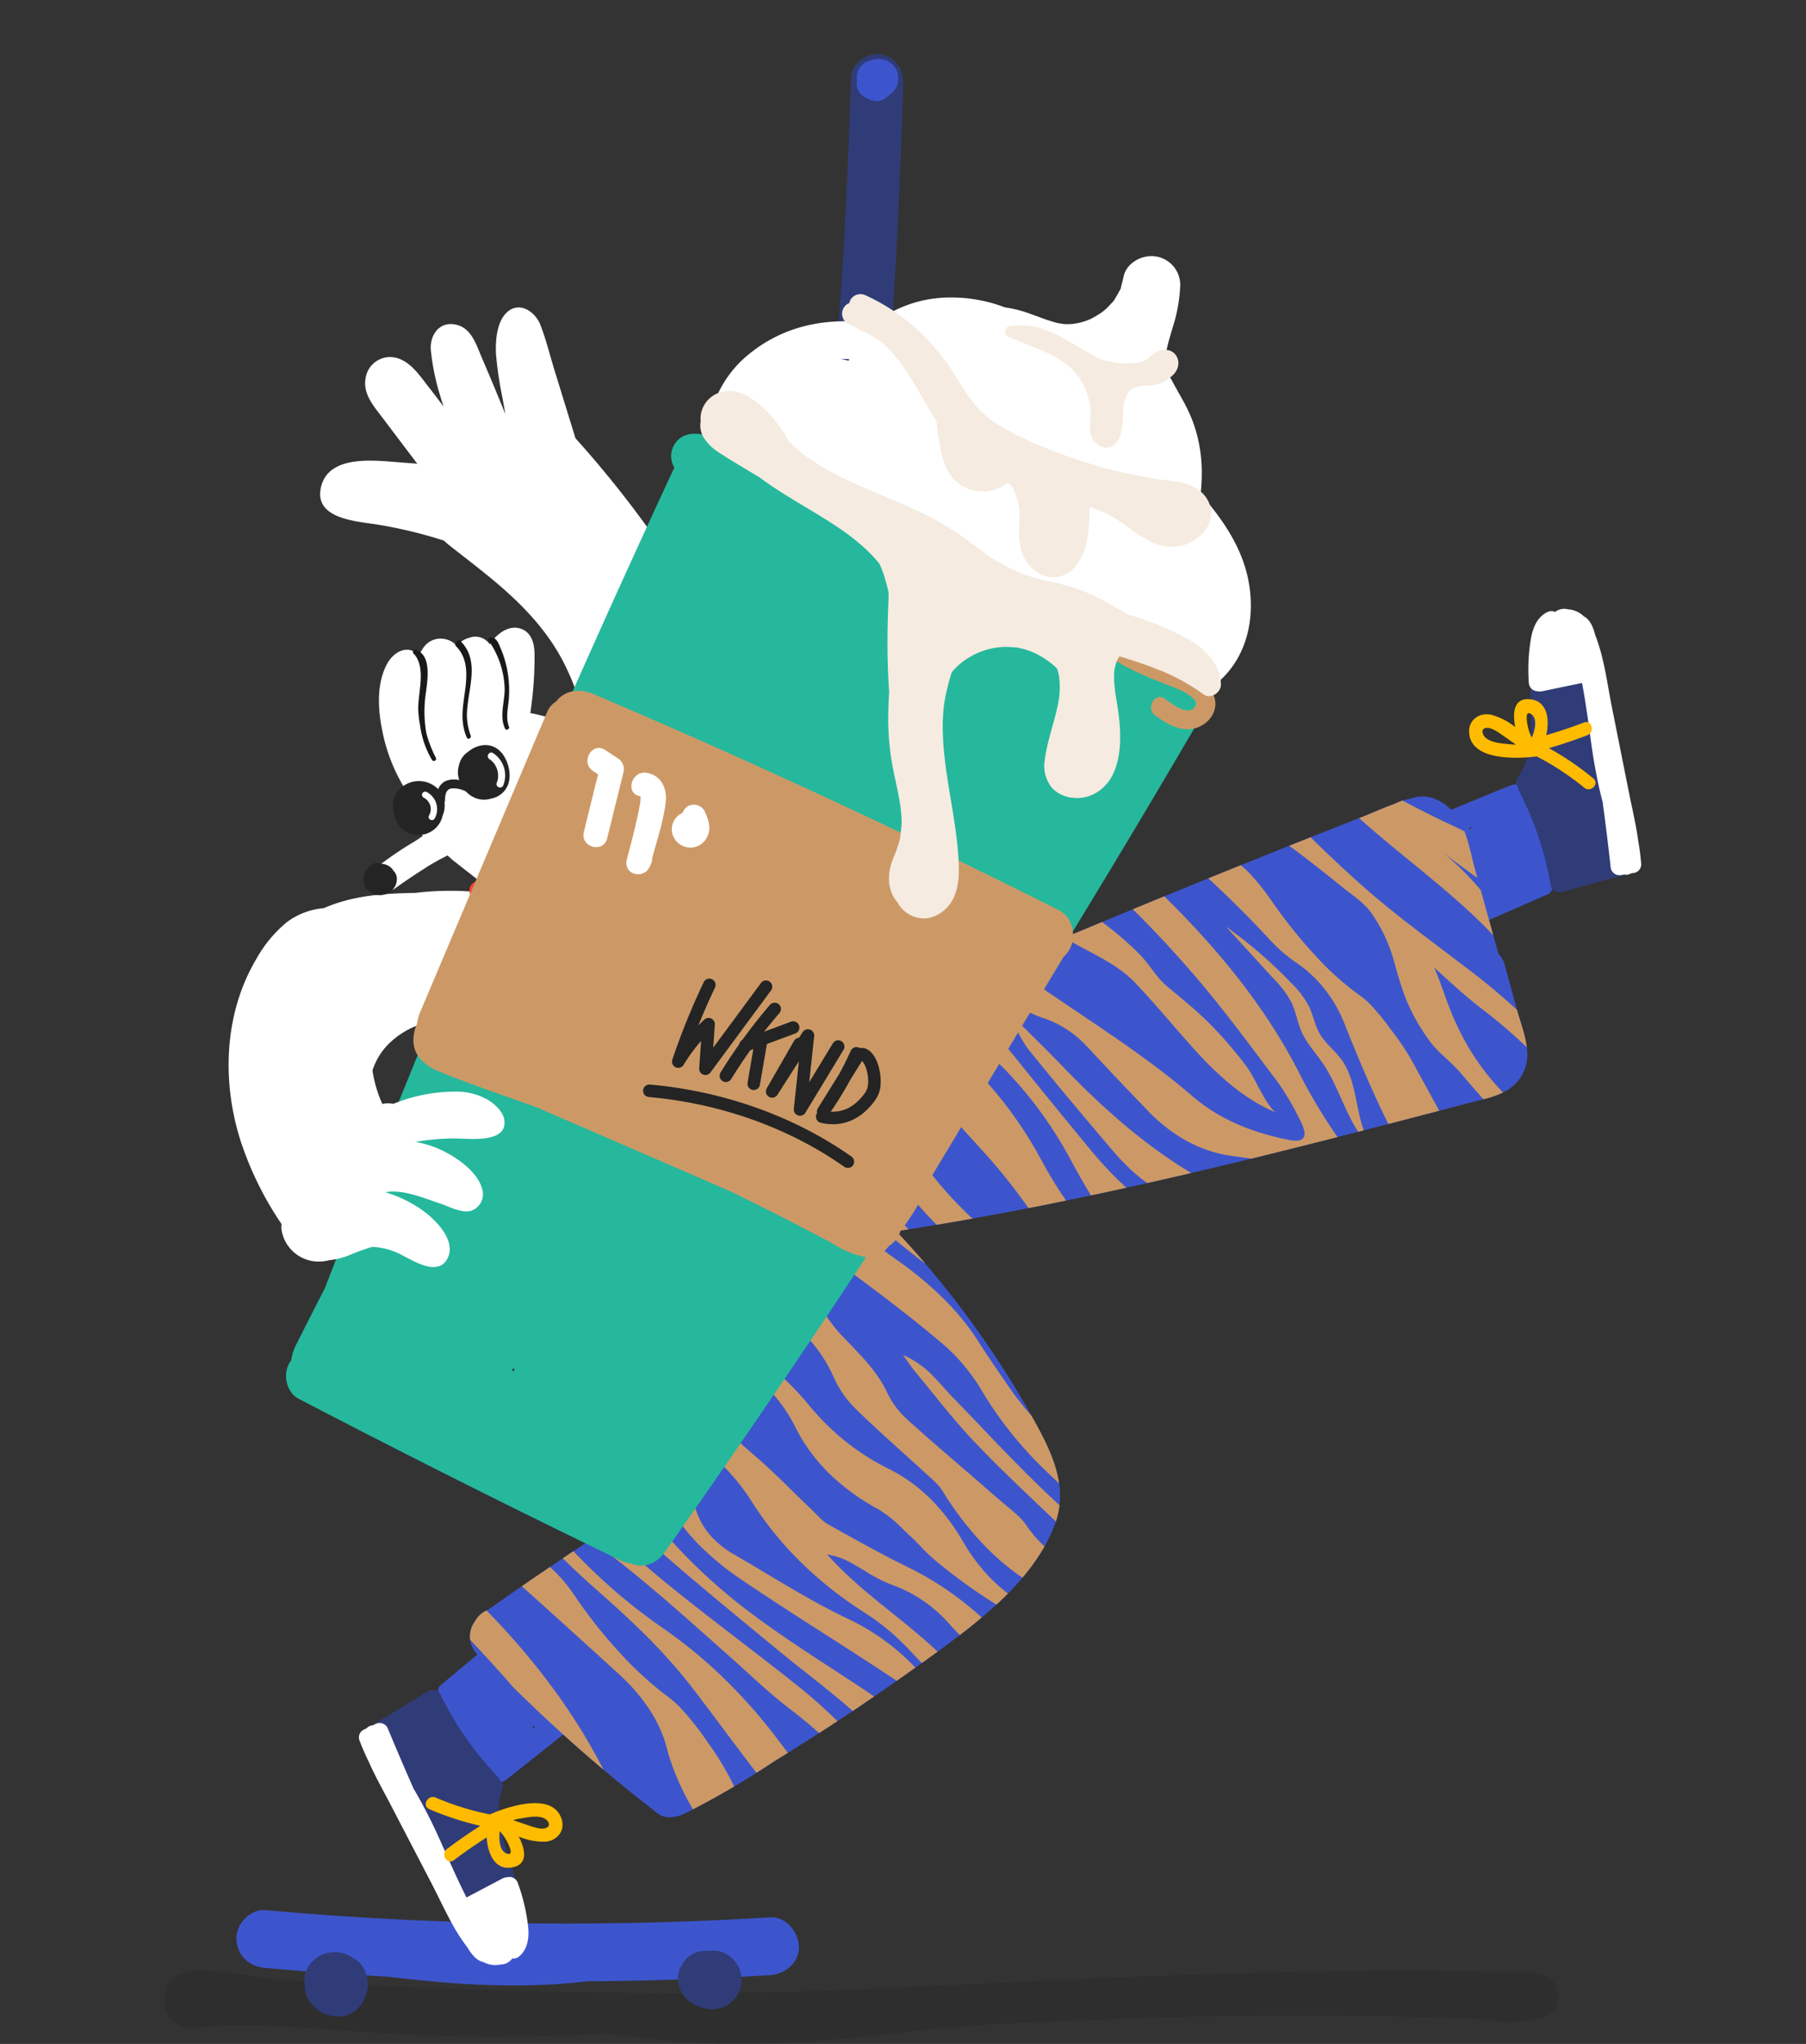 <svg xmlns="http://www.w3.org/2000/svg" xmlns:xlink="http://www.w3.org/1999/xlink" viewBox="0 0 570 645"><rect x="0" y="0" width="570" height="645" fill="#333333" stroke="none"/><defs><style>.cls-1,.cls-16{fill:none;}.cls-2{isolation:isolate;}.cls-3{clip-path:url(#clip-path);}.cls-13,.cls-4{fill:#191919;}.cls-4{opacity:0.2;mix-blend-mode:multiply;}.cls-5{fill:#3d55cc;}.cls-6{fill:#303c78;}.cls-7{fill:#fff;}.cls-8{fill:#fb0;}.cls-9{clip-path:url(#clip-path-2);}.cls-10{fill:#c96;}.cls-11{fill:#ff4133;}.cls-12{fill:#242424;}.cls-14{fill:#25b89d;}.cls-15{fill:#f5ebe0;}.cls-16{stroke:#242424;stroke-linecap:round;stroke-linejoin:round;stroke-width:3.95px;}</style><clipPath id="clip-path"><path class="cls-1" d="M1254.73,526.33a47.59,47.59,0,0,0-1.52-5.81c-3-9.1-7.26-17.89-11.08-26.67-7.7-17.7-15.8-35.22-24.1-52.64-16-33.5-31.85-67.27-50.06-99.62q-5.49-9.75-11.42-19.19-9.4-16.93-19.87-33.25a13.44,13.44,0,0,0-4.57-4.3c-.66-6.17-5.55-11.4-12.07-11.32L1083,274c-11.86.15-23.86-.19-35.68,1.06a55,55,0,0,0-8.62,1.45c-5-1-10.69.72-13,5.59q-6.28,13.1-11.91,26.49c-14.27,25.24-27.22,51.21-39.21,77.61-15.65,34.45-29.77,69.58-43.25,104.93a360.52,360.52,0,0,0-21.64,56.58q-1.35,3.42-2.62,6.88c-5.17,6.66-1.57,17.27,7,19.27.32.11.65.21,1,.29a13.29,13.29,0,0,0,5.1.15l37.89,1q8.46.71,16.9,1.55,10.65,1.1,21.27,2.43l5.31.68.47.07,2.78.38q5.6.78,11.18,1.63c8.33,1.26,14.53-3.19,15.37-11.71,0-.33.07-.65.1-1a9.54,9.54,0,0,0,.62-1.87q8.92-40,18.88-79.73,1.83-5.42,3.73-10.81c9.93-28.14,21.15-55.84,30.58-84.16q14.27,48.93,26.64,98.37,2.17,10.41,4.47,20.78,5.76,26,12.33,51.8c1.24,4.89,6.51,9.23,11.7,8.91,2.73-.17,5.46-.37,8.19-.57a11.24,11.24,0,0,0,4.09-.33q25.35-2.12,50.44-6.54c7.35-.57,14.68-1.27,22-2.42a112.4,112.4,0,0,0,17.2-4c8.32-2.7,18.4-6.13,18.6-16.61C1260.87,536.89,1257.71,531.29,1254.73,526.33Zm-307.6,23.86.15-.57c.25.22.5.44.77.64Zm201.93-17,1.34-.23.39,0A8.89,8.89,0,0,1,1149.06,533.24Z"/></clipPath><clipPath id="clip-path-2"><path class="cls-1" d="M482.05,332.18c-.23-4.74-2.26-9.74-3.49-14.29l-3.63-13.39a7.92,7.92,0,0,0-2-3.5l-7.32-26.34c-1.46-5.28-2.37-11.51-5.32-16.21-3.37-5.34-9.36-8.71-15.32-6.36a15.71,15.71,0,0,0-4.95,1.65c-3.19,1.07-6.32,2.57-9.43,3.79q-6.58,2.58-13.18,5.19-50.67,20.05-100.82,41.37-28.09,11.93-56,24.25l-.28.14q-3.91,1.59-7.82,3.25a5.65,5.65,0,0,0-2.2-1.75c-2.65-1-5.87,1.31-8.15,2.4l-9.48,4.56-18.48,8.88c-5.68,2.73-11.69,5.16-16.8,8.9-1.1.81-2,2.49-1,3.79s1.73,2.36,2.58,3.55c0,.26-.08.53-.1.8,0,.7-.09,1.39-.14,2.09a7.38,7.38,0,0,0-.22.84A78.47,78.47,0,0,0,204,413.61a151.44,151.44,0,0,0,12,21.12,6,6,0,0,0,1,2.11l4.53,6.09c2.3,3.37,4.59,6.71,6.8,10.07a9.11,9.11,0,0,0,2.37,2.46c.27.43.53.87.78,1.33l.17.35-.43.29c-1.06.63-2.11,1.31-3.16,1.95q-3.65,2.22-7.27,4.47-6.8,4.2-13.54,8.49Q180.21,489.56,154,508a7.91,7.91,0,0,0-2.7,1.77,8.13,8.13,0,0,0-1.39,1.86,8,8,0,0,0-.48,8.87,8.59,8.59,0,0,0,4.23,3.51,489.24,489.24,0,0,0,54,48.3c2.37,1.83,6,1.22,8.39,0a262,262,0,0,0,28.21-16.46q9.26-5.67,18.35-11.6,13.54-8.87,26.7-18.29c8.41-6,16.92-12.11,24.6-19.07s15.08-15.55,18.9-25.49c4.41-11.48-.29-21.93-5.78-32a300.14,300.14,0,0,0-34.68-50.29c-3.06-3.61-6.22-7.12-9.45-10.57,61-9.33,120.76-24.75,180.35-40.39,4.09-1.07,8.54-1.86,12.23-4A13,13,0,0,0,482.05,332.18Z"/></clipPath></defs><g class="cls-2"><g id="Layer_1" data-name="Layer 1"><g class="cls-3"><rect class="cls-1" x="222.35" y="9.18" width="1165.26" height="655.46"/><rect class="cls-1" x="222.35" y="9.18" width="1165.26" height="655.46"/></g><path class="cls-4" d="M491.41,627.63a3.6,3.6,0,0,0-.43-.93c-2.32-5.44-10.47-4.37-15.2-4.49q-11.76-.27-23.51-.34c-61.4-.37-122.71,3.27-184,6-51.77,2.27-103.66.62-155.45-1.48a3.11,3.11,0,0,0-2.64-1.12,165,165,0,0,1-21.56-.53c-6.58-.61-13-2-19.61-2.66-4.81-.52-11.37-1.19-15.09,2.73a7.52,7.52,0,0,0-1.81,6.54,6.82,6.82,0,0,0,2.54,6.44,10.4,10.4,0,0,0,7.25,2c3.7-.17,7.38-.55,11.09-.64,7.53-.17,15.07.19,22.58.7,15.4,1.06,30.74,2.36,46.18,2.71,15.26.34,30.53.09,45.78-.53l4.35-.2c15.28,1.93,30.64,3.57,46,3.2,18-.45,35.14-2.26,53-4.31s35.72-2.52,53.55-3.27q27.75-1.15,55.54-1.4,31.26-.24,62.49,1a3.41,3.41,0,0,0,1.48-.24C475.39,638.69,495,640.08,491.41,627.63Z"/><path class="cls-5" d="M243,605.05a1064.76,1064.76,0,0,1-124,.3q-17.65-1-35.27-2.58c-4.77-.42-9.33,4.5-9.12,9.12.23,5.31,4,8.67,9.12,9.12q19.23,1.72,38.53,2.75c4.76.56,9.53,1.08,14.31,1.52,15.41,1.4,30.89,1.84,46.3.22l2.67-.27q11.07-.08,22.16-.37,17.67-.5,35.33-1.57c4.75-.29,9.35-4,9.12-9.12C251.86,609.48,248.05,604.74,243,605.05Z"/><path class="cls-5" d="M489.88,279q-1.41-8.46-3.39-16.82c-.66-2.78-1.38-5.55-2.14-8.3-.55-2-1-4.21-2.65-5.55s-3.69-1-5.68-.2c-2.67,1.07-5.32,2.18-8,3.27L456.4,256.2a2.9,2.9,0,0,0-.84.34L452.08,258a2.78,2.78,0,0,0,1.47,5.35c1.65-.25,3.29-.55,4.92-.88a3,3,0,0,0,.09.83c.19.69.4,1.36.6,2a2.9,2.9,0,0,0-.36,1.92,40.23,40.23,0,0,0,7.92,18.51l-1.06.47c-3.26,1.43-.44,6.21,2.8,4.79l20.14-8.84C489.8,281.64,490.07,280.15,489.88,279Zm-25.13-18.09a2.91,2.91,0,0,0-.83.88l-.25-.59Z"/><path class="cls-6" d="M515.48,272.12q-2.19-15.58-4.36-31.15c-1.3-9.27-2.67-18.58-5.41-27.55a77.13,77.13,0,0,0-5-12.69c-1.62-3.21-3.78-7.61-8.07-7.19a5.37,5.37,0,0,0-3.61,1.94,3.47,3.47,0,0,0-.68.42,4.62,4.62,0,0,0-2.69,1.91c-1.94,2.84-2,7.28-2.33,10.6a134.19,134.19,0,0,0-.24,13.75c.12,7.76.83,16.59-4.08,23.15a2.18,2.18,0,0,0,.1,3,2.9,2.9,0,0,0,.34,1.35,102.4,102.4,0,0,1,10,29.92,2.8,2.8,0,0,0,3.41,1.93l19.68-5.35a2.6,2.6,0,0,0,1.49-1A3,3,0,0,0,515.48,272.12Z"/><path class="cls-7" d="M517,265.07c0-.32-.09-.65-.14-1-.68-4.53-1.74-9-2.64-13.51q-2.78-13.86-5.54-27.72c-1.45-7.26-2.4-15.34-5.18-22.35-.64-2.54-1.66-5-3.62-6a8,8,0,0,0-4.52-2.18l-.4,0a4.62,4.62,0,0,0-4.14.79,2.79,2.79,0,0,0-2.33,0c-3.24,1.48-4.66,4.87-5.26,8.19a58.56,58.56,0,0,0-.71,14.18,2.8,2.8,0,0,0,2.76,2.66,3,3,0,0,0,1.44,0l12.59-2.61c1.18,6.19,2,12.46,2.86,18.65a164.23,164.23,0,0,0,3.43,18.14c.07.27.15.53.22.8q1.38,10.14,2.5,20.33a2.84,2.84,0,0,0,3.51,2.67l.88-.15a2.46,2.46,0,0,0,2-.33l1.28-.22a2.75,2.75,0,0,0,2-2.67Q517.69,268.89,517,265.07Z"/><path class="cls-8" d="M502.87,245.64a90.84,90.84,0,0,0-14-9.54Q495,234.3,501,232c2.48-.94,1.41-5-1.1-4Q494,230.25,488,232c1.13-4.84.45-10.66-4.89-11.32s-5.8,4.16-4.88,8.77a20.41,20.41,0,0,0-7.71-3.93c-3.49-.69-6.85,1.5-6.84,5.24,0,9.25,14.69,8.8,21.33,7.94a86.15,86.15,0,0,1,15,9.86C502,250.27,504.94,247.34,502.87,245.64Zm-26.63-10.81c-2.32-.21-6.94-.52-8.1-3-.93-2,.89-2.51,2.52-1.91a13.9,13.9,0,0,1,3.08,1.77c1.57,1.07,3.12,2.16,4.68,3.26C477.69,235,477,234.9,476.24,234.83Zm6.74-9.65c2.37,1.2,1.59,5,.47,7.6a15.65,15.65,0,0,1-1.22-3.42C482,228.33,481.17,224.26,483,225.18Z"/><path class="cls-5" d="M138.67,535.21q3.71,7.74,7.94,15.2,2.12,3.74,4.37,7.38c1.07,1.73,2.12,3.77,4.09,4.59,2.15.9,3.82-.08,5.51-1.39,2.26-1.77,4.5-3.58,6.75-5.36l9.85-7.83a2.71,2.71,0,0,0,.71-.56l3-2.34a2.78,2.78,0,0,0-2.91-4.73q-2.27,1.05-4.48,2.22a2.58,2.58,0,0,0-.32-.78c-.37-.6-.76-1.19-1.14-1.78a2.92,2.92,0,0,0-.19-2A40.18,40.18,0,0,0,159,522.31l.89-.74c2.73-2.29-1.31-6.09-4-3.82L139,531.85C138,532.68,138.18,534.19,138.67,535.21Zm29.17,10.36a2.66,2.66,0,0,0,.55-1.07l.41.5Z"/><path class="cls-6" d="M116,549q6.43,14.35,12.87,28.7c3.83,8.54,7.74,17.1,12.87,25a78.79,78.79,0,0,0,8.38,10.78c2.46,2.63,5.76,6.25,9.76,4.65a5.32,5.32,0,0,0,2.92-2.86,2.82,2.82,0,0,0,.54-.6A4.56,4.56,0,0,0,165.4,612c1.08-3.27-.07-7.56-.71-10.82a132.16,132.16,0,0,0-3.61-13.28c-2.27-7.42-5.42-15.7-2.53-23.37a2.18,2.18,0,0,0-.92-2.83,2.93,2.93,0,0,0-.7-1.2,102.62,102.62,0,0,1-18-25.94,2.8,2.8,0,0,0-3.81-.9l-17.4,10.62a2.61,2.61,0,0,0-1.16,1.38A3,3,0,0,0,116,549Z"/><path class="cls-7" d="M116.49,556.18c.13.3.26.6.4.9,1.91,4.16,4.19,8.18,6.3,12.24l13.05,25.09c3.41,6.56,6.57,14.05,11.2,20,1.32,2.27,3,4.32,5.15,4.76a8,8,0,0,0,4.95.84l.4-.08a4.62,4.62,0,0,0,3.75-1.92,2.79,2.79,0,0,0,2.23-.69c2.7-2.32,3.11-6,2.77-9.32a59.07,59.07,0,0,0-3.27-13.82A2.81,2.81,0,0,0,160,592.4a3.18,3.18,0,0,0-1.39.37l-11.37,6c-2.86-5.61-5.36-11.42-7.94-17.12A164,164,0,0,0,131,565.21c-.14-.24-.29-.47-.43-.7q-4.16-9.37-8.07-18.83a2.84,2.84,0,0,0-4.12-1.59l-.8.39a2.44,2.44,0,0,0-1.81.87l-1.17.57a2.76,2.76,0,0,0-1.21,3.13C114.31,551.48,115.35,553.85,116.49,556.18Z"/><path class="cls-8" d="M135.5,570.9a91.92,91.92,0,0,0,16.11,5.26q-5.4,3.44-10.52,7.29c-2.11,1.6,0,5.16,2.18,3.55q5-3.79,10.34-7.18c.27,5,2.54,10.37,7.85,9.51s4.42-5.61,2.25-9.78a20.39,20.39,0,0,0,8.49,1.62c3.55-.31,6.17-3.35,5.11-6.93-2.6-8.88-16.55-4.36-22.69-1.68a85.43,85.43,0,0,1-17.11-5.31C135.06,566.2,133,569.84,135.5,570.9Zm28.58,3c2.3-.44,6.81-1.43,8.61.61,1.45,1.65-.15,2.66-1.88,2.54a14.62,14.62,0,0,1-3.45-.84q-2.72-.9-5.4-1.83C162.66,574.15,163.37,574,164.08,573.85ZM160.3,585c-2.61-.49-2.91-4.32-2.57-7.17a14.72,14.72,0,0,1,2.12,2.95C160.36,581.71,162.29,585.38,160.3,585Z"/><g class="cls-9"><path class="cls-5" d="M482.05,332.18c-.23-4.74-2.26-9.74-3.49-14.29l-3.63-13.39a7.92,7.92,0,0,0-2-3.5l-7.32-26.34c-1.46-5.28-2.37-11.51-5.32-16.21-3.37-5.34-9.36-8.71-15.32-6.36a15.71,15.71,0,0,0-4.95,1.65c-3.19,1.07-6.32,2.57-9.43,3.79q-6.58,2.58-13.18,5.19-50.67,20.05-100.82,41.37-28.09,11.93-56,24.25l-.28.14q-3.91,1.59-7.82,3.25a5.65,5.65,0,0,0-2.2-1.75c-2.65-1-5.87,1.31-8.15,2.4l-9.48,4.56-18.48,8.88c-5.68,2.73-11.69,5.16-16.8,8.9-1.1.81-2,2.49-1,3.79s1.73,2.36,2.58,3.55c0,.26-.08.53-.1.8,0,.7-.09,1.39-.14,2.09a7.38,7.38,0,0,0-.22.84A78.47,78.47,0,0,0,204,413.61a151.44,151.44,0,0,0,12,21.12,6,6,0,0,0,1,2.11l4.53,6.09c2.3,3.37,4.59,6.71,6.8,10.07a9.11,9.11,0,0,0,2.37,2.46c.27.43.53.87.78,1.33l.17.35-.43.29c-1.06.63-2.11,1.31-3.16,1.95q-3.65,2.22-7.27,4.47-6.8,4.2-13.54,8.49Q180.21,489.56,154,508a7.91,7.91,0,0,0-2.7,1.77,8.13,8.13,0,0,0-1.39,1.86,8,8,0,0,0-.48,8.87,8.59,8.59,0,0,0,4.23,3.51,489.24,489.24,0,0,0,54,48.3c2.37,1.83,6,1.22,8.39,0a262,262,0,0,0,28.21-16.46q9.26-5.67,18.35-11.6,13.54-8.87,26.7-18.29c8.41-6,16.92-12.11,24.6-19.07s15.08-15.55,18.9-25.49c4.41-11.48-.29-21.93-5.78-32a300.14,300.14,0,0,0-34.68-50.29c-3.06-3.61-6.22-7.12-9.45-10.57,61-9.33,120.76-24.75,180.35-40.39,4.09-1.07,8.54-1.86,12.23-4A13,13,0,0,0,482.05,332.18Z"/><path class="cls-10" d="M342.85,651.8c-1.86-12-4.44-24.36-10.4-35-.16-.28-.31-.56-.47-.83-7.35-12.59-17.89-23-28.92-32.35-6.37-5.41-13.37-10-18.74-16.46-6.32-7.54-11.71-15.74-18.7-22.72A157.16,157.16,0,0,0,253,533c-6.59-5.31-13.4-10.55-20-15.62-7.16-5.5-14.55-11.18-21.69-17a239.75,239.75,0,0,1-18.59-16.57c-15.71-15.71-25.53-31.56-30-48.47a21.07,21.07,0,0,0-2.69-6.22c-3.06-4.62-6.36-9.1-9.76-13.65-1-1.36-2.13-2.71-3.21-4a62.63,62.63,0,0,1-5-6.65,122.67,122.67,0,0,1-6.44-12.31l-.64-1.36a56.89,56.89,0,0,0-11.22-15.81,60.05,60.05,0,0,0-6-5.29,135.88,135.88,0,0,1-13-11.37,133.76,133.76,0,0,1-24.43-33.8,124.08,124.08,0,0,0-8.68-14.17A86.81,86.81,0,0,0,61.91,299c-11.57-11.57-25-17.39-39.82-17.3-2.68,0-5.36.21-7.95.4-2,.15-4.14.3-6.24.37-1.82.06-3.67.15-5.45.23a121.52,121.52,0,0,1-16,.06c-8.13-.66-14.39-3.44-19.68-8.74A48,48,0,0,1-41,263.27a58.16,58.16,0,0,1-4.8-10.41c-4.18-13.44-13.22-21-23.09-30-10.13-9.22-20.07-21.44-28.93-32a117.61,117.61,0,0,1-19.8-33.75c-2.62-6.91-6.46-15.5-13.84-15.37a10.65,10.65,0,0,0-7.2,3.39v11.45c2.93,2.37,5.78,5,7.26,8,2.21,4.46,1.36,7.83,5.78,11.8,3.19,2.87,6.88,5.55,8.41,9.56.61,1.6.83,3.33,1.42,4.93,1.51,4.11,5.19,7,8.7,9.56,7.49,5.58,11,9.81,15.84,17.71a134.3,134.3,0,0,1-47.41-34.86v12.8c.68.52,1.37,1,2.05,1.52,12.14,8.82,24.4,17.71,38,24.24,6.4,3.08,13.8,4.46,20,7.7,5.44,2.86,10.86,7.81,15.72,11.62a24.44,24.44,0,0,1,2.28,2,20.66,20.66,0,0,1,6.23,13.68,27.92,27.92,0,0,0,8.67,19.32A52.71,52.71,0,0,0-35,284.26c5.22,3.06,10.74,7.42,17.37,13.72,8.43,8,17.12,12.59,26.56,14,18.84,2.77,37.47,12.68,58.64,31.18,2.79,2.43,5.68,5.16,9.1,8.59,2.3,2.29,4.59,4.66,6.82,6.95s4.52,4.67,6.8,7l1.67,1.65c1.7,1.67,3.58,3.23,5.4,4.73.76.63,1.52,1.26,2.27,1.9l.57-.25c-.34-.75-.65-1.52-1-2.27a25.12,25.12,0,0,0-2.91-5.73c-4.42-5.86-9.15-11.7-13.72-17.35-1.57-1.93-3.13-3.85-4.68-5.79s-3.31-4-4.75-5.68c-1.8-2.09-3.62-4.07-5.43-5.88-10.22-10.21-20.85-16.19-32.5-18.28-5-.89-10.12-2-15.06-3.08-3.61-.79-7.33-1.6-11-2.32a15.07,15.07,0,0,1-8.09-3.87,11.32,11.32,0,0,1-3-5.83c-.52-2.46-.1-4.52,1.13-5.64.74-.68,2.12-1.33,4.48-.59,3.25,1,6.58,2,9.8,2.91,16.75,4.85,34.06,9.86,49.38,24.25,1.29,1.21,2.61,2.49,3.92,3.8a330.13,330.13,0,0,1,22.08,25.09c14.15,17.44,28.16,35.41,41.7,52.8l4.81,6.17c2.26,2.91,4.25,6,6.18,9,.88,1.38,1.8,2.81,2.72,4.2l.37.55-1.89.86-.28-.3c-1.34-1.45-2.68-2.95-4-4.4-2.42-2.7-4.91-5.49-7.49-8.07-.54-.54-1.09-1.08-1.65-1.6-3.26-3.11-6.77-6.06-10.16-8.92-2.33-2-4.73-4-7-6-2-1.74-3.86-3.61-5.7-5.41-1.62-1.58-3.3-3.22-5-4.76-.28-.25-.56-.52-.85-.79-1.63-1.51-3.48-3.22-5.1-3.72-7.58-2.35-14.36-6.79-22-14.41-3.22-3.23-6.17-6.56-9.68-10.59-1.49-1.71-3-3.34-4.52-4.85C48.08,336,36.11,330.06,23.73,329.69-.66,329-24,314.84-44,301.67a121.21,121.21,0,0,1-19-15.41,96,96,0,0,1-16.22-21.32c-5.61-10.13-15.36-20.45-23.61-28.57a96.39,96.39,0,0,0-29.85-20c-1.82-.77-4.22-1.28-6-.73v6.55a14.45,14.45,0,0,0,3,1.81c11.53,5.36,23.08,12.19,29.66,23.07,4,6.69,6,14.51,10.18,21.09,4.38,6.82,11,11.65,15.69,18.15,5.53,7.73,12.34,14.55,18.86,21.48l.5.54A170.68,170.68,0,0,1-30.42,352.7c5.13,10.82,10.5,18.84,16.91,25.25a65.2,65.2,0,0,0,8.7,7.3,51.47,51.47,0,0,1,7,5.95,125.15,125.15,0,0,1,11.65,14.2c2.31,3.12,4.7,6.35,7.24,9.36,1.07,1.28,2.22,2.52,3.4,3.71a42.66,42.66,0,0,0,9.55,7.4,77,77,0,0,1,18.11,13.62,104.9,104.9,0,0,1,8,9.06,82.12,82.12,0,0,0,6.44,7.3A55.56,55.56,0,0,0,83.7,467.73c18.51,8.12,36.39,21.17,56.29,41.07,2.73,2.73,5.48,5.57,8.43,8.69,13.1,13.87,29.68,32.59,41.68,54.45,2.1,3.84,2.61,6.15,1.65,7.5-.85,1.19-2.74,1.49-5.93.93-11.75-2.06-24.26-5.47-36.24-16.45-8.9-8.14-18.8-15.22-27.31-21.07-11.07-7.62-19.54-14.48-26.67-21.61a113.76,113.76,0,0,1-16.54-20.7,60.24,60.24,0,0,0-8.64-10.34c-1.37-1.37-2.79-2.74-4.17-4.06L65.08,485c-2.25-2.16-4.23-4.1-6.06-5.93-8.06-8.07-18.35-19-26.37-32.26a42,42,0,0,0-6.14-7.65,48.78,48.78,0,0,0-7-5.8c-17.62-11.9-33.74-26.46-49.33-40.54l-.82-.74c-7-6.31-15.33-13.7-24.21-20.68a99,99,0,0,1-8.84-7.83,98.13,98.13,0,0,1-17.54-23.93A160,160,0,0,0-110,300.73l-.8-.8c-5.67-5.67-9.16-11.81-12.85-18.66-3.9-7.23-9.71-13.54-15-19.84V277c.43.74.88,1.49,1.32,2.23,5.88,9.74,14.24,18,21.41,26.89.57.71,1.22,1.42,1.85,2.1a20.58,20.58,0,0,1,3.49,4.59c5.29,11,13.46,20.59,21.36,29.9,3.93,4.63,8,9.42,11.66,14.32a113.64,113.64,0,0,0,10.8,12.39c8.75,8.75,18.74,16.28,28.39,23.56,4.2,3.17,8.53,6.44,12.71,9.77,10.68,8.5,22,17.77,32.15,28a182.67,182.67,0,0,1,16.48,18.74c7.23,9.51,11,19.43,14.23,28.77a63.23,63.23,0,0,0,15.44,24.35c3.79,3.85,6.32,9,8.76,14,.42.86.83,1.7,1.25,2.53,4.7,9.39,9.3,16.08,14.91,21.69,1.27,1.27,2.61,2.5,4,3.65,26,21.81,42.57,51.64,66,75.82,5.64,5.83,11.83,11.34,19.24,14.63s15.88,4.23,23.95,5.92c7.84,1.64,19.5,2.7,23.8,10.44.89,1.61,1.49,3.41,2.77,4.73,1.56,1.63,3.86,2.25,5.92,3.19,5.67,2.56,9.76,7.66,14.9,11.17,4.45,3,9.63,4.86,14.33,7.5,7.81,4.4,12.45,13,17.63,20.13l14.93,20.43h18.53a5.48,5.48,0,0,0-.94-2.48c-8.81-14.43-23.58-23.94-36.26-35.12a159.31,159.31,0,0,1-33.86-42.15c-7.87-14.2-20-32.21-37.56-34.65-19.37-2.68-38.21-11.68-56-26.74-7-5.93-13.68-12.58-20.13-19-3.28-3.26-6.67-6.64-10.06-9.88-1.77-1.69-3.7-3.29-5.57-4.83-.77-.64-1.55-1.28-2.31-1.93l-.62.37c.34.75.65,1.52.95,2.26a25.07,25.07,0,0,0,2.82,5.56c3,4.06,6.26,8.11,9.39,12,2.35,2.93,4.77,6,7.09,9a119,119,0,0,0,10.13,11.62c12.58,12.58,26.19,19.74,41.62,21.91A171.41,171.41,0,0,1,192.9,609a15,15,0,0,1,6,3.51,8.05,8.05,0,0,1,.88,1c2.37,3.36,3,6.49,1.67,8.38-1.15,1.66-3.51,2.1-6.64,1.25-6.59-1.79-13.32-4-19.82-6.23-2.49-.84-5-1.67-7.48-2.49a80.59,80.59,0,0,1-32.14-20l-.7-.72c-8.25-8.43-16.64-18-25.66-29.16-13.6-16.87-27.12-34.22-40.18-51l-6.61-8.48a55.37,55.37,0,0,1-4-6.18c-.55-.95-1.12-1.93-1.71-2.88l-1.12-1.8,1.87,1a14.65,14.65,0,0,1,3.4,2.54c.43.44.87.92,1.33,1.48a141.49,141.49,0,0,0,9.58,10.58,146.21,146.21,0,0,0,17.73,15.08,44.39,44.39,0,0,1,4.77,4.23c1.19,1.16,2.41,2.36,3.69,3.4.62.5,1.25,1,1.89,1.56,2.66,2.23,5.41,4.53,8.15,5.65a51.89,51.89,0,0,1,17.39,11.45c.91.91,1.82,1.88,2.68,2.88,2,2.34,4.18,4.65,6.27,6.88,1.51,1.61,3.07,3.28,4.57,4.95,1,1.1,2,2.17,3,3.18,9.36,9.36,19.78,14.89,31,16.44l2.33.33a121.7,121.7,0,0,0,12.58,1.36c5.68.22,11,2.36,16.16,6.55,13.21,10.67,29.18,16,42.59,25.81C267,634.76,273,655.39,285.14,677c.43.78,1,1.66,1.94,1.67,1.56,0,1.81-2.24,1.49-3.77-3.05-14.69-6.85-28.26-14.65-41.16-8.13-13.43-18.63-25.37-26.11-39.26-5.09-9.77-9.91-19-14.81-28.26-.5-1-1-1.91-1.49-2.87a90.06,90.06,0,0,0-6.68-11.47l-1.55-2.17a86.85,86.85,0,0,0-8.88-11.16,31.44,31.44,0,0,0-3.3-2.9A110.3,110.3,0,0,1,199,525.12,153.67,153.67,0,0,1,181,503a47.69,47.69,0,0,0-5.51-6.69,36,36,0,0,0-9.68-7,68.65,68.65,0,0,1-18.46-13.25c-.79-.79-1.58-1.62-2.34-2.45-1.6-1.74-3.23-3.45-4.84-5.07a124,124,0,0,0-28.5-21.6,134,134,0,0,1-17.25-11.75,168.54,168.54,0,0,1-16.45-14,67.76,67.76,0,0,1-11.86-15.53,19.41,19.41,0,0,0-3.43-4.36c-1.71-1.7-3.7-3.35-5.64-4.93-.81-.67-1.62-1.33-2.39-2-2.52-2.14-5.21-4.19-7.82-6.17a116.58,116.58,0,0,1-12-10l-.09-.08c-8.72-8.72-14.43-19.08-20-29.1-1.48-2.69-3-5.48-4.58-8.18a1.54,1.54,0,0,1-.07-1.08c0-.26.1-.63.14-1.16l.06-.68.66.19c1.61.46,3.28.89,4.89,1.3a78.37,78.37,0,0,1,11,3.42c16.71,7,31.61,18.61,45.24,30.13,13.15,11.13,26.26,22.81,38.93,34.1l8,7.1c7,6.23,13,11.81,18.23,17.07,13.56,13.57,24,26.57,31.84,39.74a27.2,27.2,0,0,0,4.06,5.08,32.23,32.23,0,0,0,4.81,4c16.9,11.17,32.39,24.95,47.38,38.27l6,5.35c1.65,1.46,3.31,3,4.92,4.43,4,3.67,8.24,7.47,12.58,10.82A156.3,156.3,0,0,1,264,552c7.92,7.93,12.09,17.39,18.66,25.94,6.76,8.8,16.36,15.32,24.14,23.16a108.84,108.84,0,0,1,22.84,34c5.76,13.5,6.61,28.72,9.15,43.15.62,3.5,1.23,7,2.07,10.46,2.24,9.23,6,18,9.82,26.73.43,1,.87,2,1.38,2.94h6.9c-3.53-9.12-10.17-28.45-10.81-31-3-11.86-3.42-23.75-5.27-35.65M12,361c8.31,16.28,20.21,31.89,37.43,49.12,4.75,4.75,9.91,9.64,16.22,15.39A146.85,146.85,0,0,0,103.52,451c11.2,5.1,20.68,13,27.68,19.37,8.27,7.48,16.69,15.06,24.84,22.39,12.92,11.62,26.27,23.63,39.32,35.56.76.69,1.5,1.41,2.22,2.12,6.5,6.5,10.9,13.66,12.74,20.71,3,11.62,9.22,22.91,19.45,35.53A65.17,65.17,0,0,1,237,598c.89,1.74,1.4,5.11.14,6.24s-4.64.67-6.36-.49a115.6,115.6,0,0,1-12.94-10.2c-1.47-1.33-2.92-2.72-4.32-4.13a136,136,0,0,1-24.14-33.06C180,538.65,167.45,522,151,505.63a358.42,358.42,0,0,0-32.1-28.17,59.19,59.19,0,0,0-12.66-7.72c-14.58-6.29-28.69-15.92-45.78-31.22-3.06-2.74-6.2-5.49-9.24-8.15-7.6-6.66-15.46-13.55-22.75-20.85-3.11-3.1-5.89-6-8.51-9-.92-1-1.9-2.08-2.91-3.1a73,73,0,0,0-8.86-7.53A36.7,36.7,0,0,1,3.69,386a41.56,41.56,0,0,1-8.61-13c-4.88-11-9.79-22.18-14.55-33q-2.94-6.72-5.93-13.52l-.38-.86.94.07c8.15.64,14.44,3.43,19.78,8.77h0a46.64,46.64,0,0,1,6.47,8.29C4.8,348.14,8.72,354.53,12,361"/><path class="cls-10" d="M-41.4,102.17c.86,3.25,1.52,6.62,3.19,9.54,3.05,5.33,9,8.33,12.9,13,6.79,8.09,6.89,19.91,12.27,29,6.73,11.37,20,14.48,28.18,24.19,2.66,3.16,5.51,6.27,8.49,9.25A184.11,184.11,0,0,0,54.7,211.76a180.37,180.37,0,0,1,30.21,24.17,168.86,168.86,0,0,1,22.21,27.48,121.83,121.83,0,0,0,16,19.76,137,137,0,0,0,19.69,16.2C161,311.74,175,323.1,187.05,335.15c2.34,2.34,4.63,4.73,6.82,7.12,12.94,14.18,18.72,27.05,18.19,40.51-.06,1.52,0,3.13.07,4.67.07,1.72.14,3.5.05,5.2-.62,11.17,3.48,21,12.53,30.05a71.4,71.4,0,0,0,6.5,5.71,107.68,107.68,0,0,1,10.21,8.8,47.42,47.42,0,0,1,9.34,12.63,55.15,55.15,0,0,0,10.58,14.77,68.67,68.67,0,0,0,15.89,11.65,39,39,0,0,1,7.76,6.3c.82.79,1.68,1.61,2.52,2.37.43.39.88.82,1.38,1.32s1.14,1.17,1.7,1.76,1.11,1.16,1.68,1.73c.8.8,1.48,1.43,2.14,2a169.86,169.86,0,0,0,32.18,21.46c4.74,2.38,9.84,4.21,14.3,7.08,4.8,3.09,8.37,7.73,13.11,10.9,6.61,4.4,14.75,5.62,22.43,7.62,14.95,3.89,29.4,11.47,38.82,23.7.31-6.37-4.81-11.61-9.84-15.54a119.85,119.85,0,0,0-37.23-19.63c-5.77-1.83-11.84-3.3-17.14-6.32-5.73-3.27-9-7-15.54-9.13A55.47,55.47,0,0,1,313,498.39a58.65,58.65,0,0,1-9.11-12,64.59,64.59,0,0,0-10-13.18,50.67,50.67,0,0,0-13.34-9.67,75,75,0,0,1-20.05-14.41c-2-2-3.94-4.16-5.82-6.45a76.14,76.14,0,0,0-5.2-5.68c-2.07-2.07-4.28-4.12-6.42-6.1s-4.38-4.06-6.48-6.16c-.77-.77-1.47-1.49-2.14-2.2-7.21-7.67-8.37-14.76-3.45-21.08l.37-.47.45.4c1.54,1.37,3.08,2.78,4.58,4.15,3.34,3.05,6.79,6.21,10.35,9.05a79.4,79.4,0,0,1,6.38,5.67,46.2,46.2,0,0,1,10.27,14.89,32.05,32.05,0,0,0,6.78,9.53l.28.28c4.67,4.57,9.62,9,14.4,13.34,2.45,2.2,5,4.47,7.43,6.74l.93.84c.69.62,1.41,1.26,2.07,1.93a14.47,14.47,0,0,1,2.16,2.62,100.22,100.22,0,0,0,14.36,18.39c26.1,26.1,67.19,28,98,45.89-7.65-8.21-18-16.71-23.82-26,5.35.34,10.62,3.82,14.22,7.67a6.89,6.89,0,0,0-.64-4.23c-3.68-9.34-10.56-17.15-18.44-23.39-6.18-4.89-13.09-8.28-19.64-12.56-5-3.28-8.44-7.87-13.66-11a97.53,97.53,0,0,1-18.48-14.42,94.8,94.8,0,0,1-11.26-13.61l-2.11-3.09c-2.34-3.41-4.77-6.93-7-10.46A79,79,0,0,0,298,410a111.37,111.37,0,0,0-13.82-11.6l-5.65-4.05c-15-10.73-30.43-21.82-44-35.38-2.41-2.41-4.74-4.88-6.91-7.33-13.16-14.81-18.77-27.15-18.17-40a100.1,100.1,0,0,0-.36-11.3c-.08-1.26-.17-2.52-.24-3.78-.53-9.47-4.46-17.73-12-25.28a63.57,63.57,0,0,0-6.29-5.46,101,101,0,0,1-10.34-8.9A53.62,53.62,0,0,1,169.89,243a52.82,52.82,0,0,0-9.82-13.62A61.07,61.07,0,0,0,145.81,219a38.17,38.17,0,0,1-8.65-6.31c-.45-.44-.87-.89-1.25-1.34-2-2.29-4.06-4.54-6.21-6.68a123.52,123.52,0,0,0-37.64-25.74,228.81,228.81,0,0,1-48.92-29.38,84.27,84.27,0,0,1-8-7c-5.32-5.32-8.35-9.67-10.19-16.84-1.92-7.54-4.37-15-8.7-21.59-9.11-13.76-18-25-17.77-42.37H-17.69a207.7,207.7,0,0,0,8.6,25.58A54.9,54.9,0,0,0-2.86,99.2c2,2.71,4.42,5.09,6.38,7.82,4.48,6.25,6.35,14,11,20.13C18.77,132.8,22.62,139,27.68,144a61.11,61.11,0,0,0,15.94,11.5c3.37,1.71,6.54,4.49,9.6,7.18,1.66,1.45,3.37,3,5.08,4.27l1.89,1.46a49.68,49.68,0,0,0,8.86,6c4.6,2.15,9.33,4,13.91,5.75,2.72,1,5.54,2.14,8.3,3.29a48,48,0,0,1,15.94,10.52,50.58,50.58,0,0,1,7.07,8.92,92.2,92.2,0,0,0,12.67,16.05,76.53,76.53,0,0,0,19.26,14,51.69,51.69,0,0,1,13.1,9.72,73.57,73.57,0,0,1,5.82,6.58,58.7,58.7,0,0,0,4.53,5c1.37,1.36,2.81,2.71,4.2,4,1.22,1.14,2.48,2.33,3.68,3.52s2.19,2.09,3.27,3.09,2.46,2.3,3.66,3.49l.13.14c9.67,9.72,11.12,15,6.75,24.4l-.32.68-.56-.49c-2-1.77-4.15-3.54-6.18-5.26-4.69-3.94-9.54-8-13.93-12.41l-.31-.31a66.2,66.2,0,0,1-10.93-14.88,75.36,75.36,0,0,0-13.4-17.67,112.75,112.75,0,0,0-10.41-9.15,84.31,84.31,0,0,1-7.75-6.81,70,70,0,0,1-7-8.12,119.66,119.66,0,0,0-12-14.1C96,191.86,81,182.5,62.85,175.78A41.94,41.94,0,0,1,55.76,172c-.8-.5-1.6-1-2.4-1.46-1.38-.81-2.77-1.69-4.11-2.54-2.21-1.41-4.5-2.86-6.8-4C20.83,153-.49,131.25-11.49,109.84a260.12,260.12,0,0,1-19.1-48.1H-61.06c-.44.11-.88.2-1.32.32.82,5.76,5.09,10.31,8.63,14.93A72.27,72.27,0,0,1-41.4,102.17m271,266,.14-1.05.79.7c.24.22.5.42.75.62a11.56,11.56,0,0,1,1.13,1,6.42,6.42,0,0,1,.51.58,78,78,0,0,0,8.09,9.41c6.57,6.57,14.15,12.14,21.49,17.53,1.55,1.14,3.11,2.28,4.66,3.44,9,6.7,20.2,15,30.41,23.73,1.05.89,2.11,1.87,3.14,2.9a59.75,59.75,0,0,1,9,11.55A120.53,120.53,0,0,0,328.8,462.9,213.25,213.25,0,0,0,355,484.72a65.87,65.87,0,0,1,7,5.66l-.58.94a82.84,82.84,0,0,1-27.78-17c-3.19-3-6.5-6.15-10.11-9.77-5.24-5.24-10.46-10.69-15.5-16q-3.47-3.63-7-7.25c-1-1-2-2.11-2.9-3.16-1.18-1.31-2.4-2.66-3.68-3.94a29.23,29.23,0,0,0-9.46-6.63l.91,1.27c1.13,1.6,2,2.86,3,4.07,1.65,2,3.31,4.05,4.91,6,4.26,5.26,8.66,10.71,13.38,15.7,2.07,2.17,4.22,4.38,6.59,6.76,5.57,5.56,11.39,11.07,17,16.4l2.5,2.38c3.62,3.42,7.45,6.74,11.15,10,1.7,1.47,3.4,2.94,5.08,4.43l1.26,1.11-1.67-.13c-8.77-.65-15.39-3.48-20.82-8.91a36.92,36.92,0,0,1-4.41-5.4,17.72,17.72,0,0,0-2.07-2.44c-1.17-1.17-2.54-2.3-3.86-3.39-.71-.59-1.45-1.2-2.14-1.81l-10.3-8.92c-6.37-5.49-13-11.17-19.33-16.9-.29-.27-.58-.54-.86-.83a27.06,27.06,0,0,1-5.28-7.46c-2.88-6.17-7.46-10.91-12.31-15.93-.87-.91-1.75-1.82-2.62-2.74a52.33,52.33,0,0,1-5.88-8.05c-1-1.56-2-3.18-3.14-4.7-.6-.82-1.2-1.65-1.79-2.48a91.89,91.89,0,0,0-7.76-9.86c-6.17-6.51-12.39-13.75-16.05-22.46a9.61,9.61,0,0,1-1-5.16M66.72,195.61c1.56.33,3.19.59,4.77.84,6.16,1,12.54,2,17.38,6.86a18.11,18.11,0,0,1,1.3,1.45,75.71,75.71,0,0,0,5.14,5.67,166.39,166.39,0,0,0,15.32,13,161.23,161.23,0,0,1,15.17,12.9c.7.7,1.39,1.4,2,2.1,3.81,4.11,7.27,8.61,10.62,13,1.5,2,3.06,4,4.62,5.94,1,1.23,1.94,2.52,2.87,3.77a67.57,67.57,0,0,0,6.07,7.39l.52.51c.45.42.88.85,1.31,1.28a63.58,63.58,0,0,1,11.4,15.28c1.88,3.52,4.8,6.89,7.61,10.14.87,1,1.74,2,2.58,3,1.43,1.72,3,3.42,4.47,5.06,2,2.24,4.15,4.56,6,7,3,3.88,3.53,7.64,1.59,10.87l-.41.68-.51-.61c-2-2.44-4.26-4.88-6.63-7.25-8.47-8.46-18.08-15.43-27.37-22.17-7.88-5.71-16-11.62-23.4-18.39-2.77-2.55-5.72-5.28-8.55-8.11a87.53,87.53,0,0,1-10.54-12.31c-9.34-13.61-17.32-23.51-25.9-32.08a138.69,138.69,0,0,0-16-13.84l.5-1A54.58,54.58,0,0,1,91,220.16c5,4.85,10.16,10,16.38,16.22q7.41,7.41,14.79,14.85,6.3,6.35,12.62,12.68l3.29,3.3.68-.1c-.22-.67-.41-1.36-.59-2A12.17,12.17,0,0,0,136,260l-1.89-2.14c-4.31-4.87-8.77-9.91-13.42-14.56-2.17-2.17-4.22-4.09-6.25-5.87-8.1-7.1-16.5-14.12-24.62-20.91-7.75-6.48-15.76-13.18-23.54-20l-1.62-1.42Z"/><path class="cls-10" d="M14.4,233.93c.56,0,1.12-.11,1.71-.19a9.68,9.68,0,0,1,4.08,0L26,235.34c8.77,2.38,17.84,4.83,26.77,7.92a70.38,70.38,0,0,1,26.8,17.12c6.89,6.89,13.09,15.41,19,26.07,6.17,11.2,11.83,19,18.93,26.11l.65.65c.28.26.54.53.81.8,13,13,20.25,26.28,22.23,40.67,1.66,12.13,6.7,24.17,15,35.79,4.65,6.54,9.15,13.29,13.5,19.81,2.69,4,5.47,8.2,8.26,12.28.4.58.8,1.17,1.19,1.77a43.8,43.8,0,0,0,5.09,6.69c.29.28.59.56.87.81,1.21,1.05,2.39,2.16,3.52,3.28a72.74,72.74,0,0,1,17.68,29.23A59.62,59.62,0,0,0,221.15,488a88,88,0,0,0,13,10.57c8.73,5.92,17.72,11.68,26.42,17.24,6.9,4.43,14,9,21,13.63a86.7,86.7,0,0,1,13.49,10.91c7.49,7.48,11.4,17.23,18.5,25.23A119.82,119.82,0,0,0,338.65,587c7.31,4.65,13.87,8.89,18.94,16.09,4.85,6.89,9.87,13.73,16,19.49s13.53,10.44,21.76,12.24c-5-6.67-12.14-11.39-18.65-16.63-8-6.43-10.63-12.39-14.86-21-3.84-7.83-13.72-14.15-20.45-19.45-14.95-11.77-31.21-22.61-42.09-38.59a96.23,96.23,0,0,0-11.45-14,71.28,71.28,0,0,0-20.3-14.35c-8.8-4.15-17.57-9.4-26.05-14.47-3.3-2-6.71-4-10.08-5.95a29.37,29.37,0,0,1-6-4.57,23.35,23.35,0,0,1-5.85-9.58c-3.27-10.46-9.33-20.78-19.65-33.49-1.94-2.39-4-4.77-5.95-7.08-5.8-6.78-11.79-13.79-16-21.75l-.58-1.08c-6.52-12.2-12.67-23.72-14.28-36.31-1.19-9.32-5.32-19.08-12.26-29A65.48,65.48,0,0,1,145,336.6c-.53-1.17-1.08-2.38-1.63-3.56-.65-1.37-1.17-2.8-1.67-4.19a24.16,24.16,0,0,0-3.26-6.82,158.27,158.27,0,0,0-13.4-15.14c-.7-.69-1.4-1.39-2.11-2.07l-1.78-1.75c-8.24-8.24-13.33-15.37-16.52-23.14a200.2,200.2,0,0,0-8.59-18.61A75.65,75.65,0,0,0,83.2,243.74,58.79,58.79,0,0,0,50.29,227c-3.33-.53-6.7-.87-10-1.2-6-.6-12.11-1.22-18.25-3C6.64,218.16-7.66,210.4-20.85,201.28c-5.73-4-13.22-8-17.83-13.14-5.1-5.64-7.47-14.52-11-21.15-4.4-8.18-10.92-16.12-20-18.12a33.51,33.51,0,0,1,8.85,19.49c.44,4.47,0,9.08,1.39,13.34,1.21,3.7,3.72,6.82,6.32,9.73a204.18,204.18,0,0,0,20,19.2C-16.71,224.56.23,239,19.69,247.28c3.86,1.64,7.78,3.26,11.58,4.83S39,255.32,42.89,257c15,6.38,26.3,13.74,35.71,23.15a91.71,91.71,0,0,1,9.84,11.65c4.53,6.37,9.54,12.87,14.88,19.31q.3.36.66.72a26.73,26.73,0,0,0,4,3.09l1.22.84c-.07-.42-.13-.84-.19-1.25a12,12,0,0,0-1.52-5.2c-6.51-9.7-13.89-20.69-21.86-30.82a80.06,80.06,0,0,0-6.43-7.28,66.07,66.07,0,0,0-28.28-17c-7.66-2.26-15.5-5.8-23.08-9.23l-4.6-2.08a36.76,36.76,0,0,1-6.44-4.11c-.93-.69-1.89-1.41-2.85-2l-.27-.18.21-2.6Z"/><path class="cls-10" d="M392.86,664.52c5.76-.62,12.54,5,15.59,9.5,1.33,2,2.35,4.16,3.86,6a22.6,22.6,0,0,0,3.18,3.08l2.48,2a50.47,50.47,0,0,1,14.14,19c-2-12.53-8.53-21.64-15.6-31.74-9.54-12.66-21.88-19.43-33.14-30.09-8.79-8.32-18.6-15.45-27.75-23.36-8.85-7.64-15-16.43-22.65-25-10.78-12-25.66-20.92-35.84-33.22-3.45-4.17-4.83-9.36-8.38-13.61q-1.56-1.86-3.29-3.59A85.06,85.06,0,0,0,272,532.72q-4.34-2.87-8.7-5.7c-8.56-5.58-17.41-11.34-25.8-17.61a175.62,175.62,0,0,1-19.17-16.48,129.53,129.53,0,0,1-26.1-36.54c-7.49-15.84-18.66-31.5-34.16-47.85-4.06-4.29-7.33-9.55-10.25-14.61a72.34,72.34,0,0,1-5.17-12l-.33-.93c-7.18-19.79-18.49-37.24-34.58-53.34l-1-1-.45-.44a99.7,99.7,0,0,1-13-16.41,88.84,88.84,0,0,0-11.81-15.07,56.12,56.12,0,0,0-11.49-8.94l-9.14-5.33c-17.72-10.34-36-21-54.27-30.74-13.59-7.23-24.84-13.52-35.66-22.94-8-7-16.21-14.58-24.58-21-7.81-6-17.18-9.11-21.56-18.82-2.59-5.73-2.63-12.28-4.39-18.32-4-13.67-16.18-23.24-28.47-30.44-4.62-2.71-9.4-5.26-13.26-9s-6.75-8.82-6.4-14.16c.43-6.52,5.36-11.69,8.88-17.19a51.37,51.37,0,0,0,7.54-21.32c.47-5,0-10.66-3.12-14.82h-8.36c-.11,3.88.26,9.4-.07,11.06A45.08,45.08,0,0,1-128,86.46c-.84,1.46-1.94,3-3.59,3.28-2.36-9.11-2.19-18.66-3.3-28h-3.79V103c1.67,3.31,2.87,6.72,2.22,10.56-.5,3-2.21,5.85-1.79,8.86a10.75,10.75,0,0,0,2.39,4.91c10.12,13.21,29.52,18,36.87,32.93,2.58,5.25,3.33,11.19,5.15,16.75,4.27,13,14.25,21.86,25.38,29,4.71,3,8.45,7.3,12.12,11.53,9.68,11.14,18.89,22.68,28.57,33.9,1.06,1.23,2.16,2.42,3.28,3.54A57.91,57.91,0,0,0,4.32,270.75a204.23,204.23,0,0,0,20.52,3.1l2.73.32c14.26,1.68,27,8.05,37.9,18.95,1.72,1.72,3.4,3.57,5,5.5,7.74,9.31,15.36,20.34,24,34.69a117.73,117.73,0,0,0,17.78,23.35c1.69,1.7,3.46,3.34,5.27,4.89,2.36,2,4.58,4.08,6.59,6.1a76.58,76.58,0,0,1,16.17,22.67,138.1,138.1,0,0,0,8.93,16.16c3.7,5.88,7.55,11.83,11.28,17.58,6.77,10.43,13.76,21.22,20,32,5,8.53,10,16.74,16.72,23.49.72.72,1.47,1.43,2.21,2.1,14.85,13.37,30.52,26.24,45.68,38.7l.88.72c2.82,2.32,5.74,4.63,8.56,6.86,7.22,5.72,14.69,11.64,21.37,18.32,2.65,2.65,5,5.23,7.17,7.89,8.06,9.85,13.66,20,23.44,28.64,9.24,8.18,19.4,15.57,26.67,25.7,13.55,18.86,14.67,43.6,21.59,65.76,4.88,15.61,12.72,30.1,21.1,44.16h4.34a122.24,122.24,0,0,1-20.8-57.77c-.21-2.33-1.84-8.79-.09-10.74,2.47-2.75,7-.92,8.76,1.82,1.82,2.9,2.1,6.56,3.84,9.52,1.4,2.38,3.64,4.13,5.8,5.86a213,213,0,0,1,29,28.22q6.76,8,12.73,16.58c2.21,3.18,3.42,5.25,4.83,6.51h9.26c-2.87-10.81-9.57-20.32-16.69-28.75-7.34-8.69-17.53-16-24-25.15"/><path class="cls-10" d="M21.32,83.48c.9,7.8,3.33,15.73,5.19,23.35,2.64,10.88,5,20.48,13.17,28.65a43.51,43.51,0,0,0,10.42,7.61,17.68,17.68,0,0,1,4,3.12c.67.67,1.36,1.43,2,2.26s1.35,1.54,2,2.23a24.55,24.55,0,0,0,12.17,6.83c14,3.32,24.49,8.86,33.08,17.45.94.94,1.87,1.93,2.77,3,1.07,1.22,2.2,2.43,3.35,3.58,7.57,7.56,16.56,13.51,29.17,19.29,9,4.12,18.46,8.83,26.61,17,.3.31.61.62.91.94,1.23,1.28,2.48,2.56,3.74,3.82,4.23,4.23,8.63,8.31,13.09,12.14s8.21,7.25,11.36,10.41c10.51,10.51,16.77,20.3,19.68,30.82a68.72,68.72,0,0,0,14.65,26.93,28.66,28.66,0,0,1,7.13,15.08c1,7.37,2.35,14.94,3.65,22.25l0,.17c1.83,10.32,7,19.59,15.73,28.34a93.91,93.91,0,0,0,9,7.85c5,3.86,10,7.92,14.86,11.85,3.13,2.54,6.36,5.16,9.57,7.7s6.25,4.78,9.07,6.64a6.66,6.66,0,0,0,2.46.79l.86.17.19-.4c-.68-.79-1.35-1.58-2-2.38-1.48-1.76-3-3.58-4.64-5.21l-.34-.34c-1.14-1.1-2.26-2.21-3.38-3.33a318.38,318.38,0,0,1-34-39.83c-6.22-8.67-9.05-15.38-9.48-22.42a80.18,80.18,0,0,0-3.31-19.33c-3.5-11.13-9.35-22.48-17.89-34.71-2.35-3.36-4.87-6.73-7.31-10-3.67-4.93-7.48-10-10.79-15.2a96.47,96.47,0,0,0-13.38-16.81l-.45-.45A105.5,105.5,0,0,1,182.7,219a135.11,135.11,0,0,0-15.14-18.15,121.57,121.57,0,0,0-19.85-16.06,76.7,76.7,0,0,1-12.55-10c-.45-.45-.9-.9-1.33-1.36-4.72-5.05-8.4-8.86-11.91-12.38A243,243,0,0,0,103,143.85a134.3,134.3,0,0,1-10.57-9.35c-8.27-8.26-13-16.29-14.82-25.27-1-5.07-4.12-10.57-7.1-15.88-.63-1.13-1.27-2.26-1.87-3.38-2.67-4.89-5.83-9-7.82-14.39-.41-1.11-2.49-9.33-3.8-13.84H47.45a46,46,0,0,0,3.24,13.78C54.34,83.74,62.06,88.81,64,97.87c3,14.28,10,26.72,21.29,38a122.73,122.73,0,0,0,13.92,11.83c9.39,6.88,18.32,15,26.95,22.85,3.22,2.93,6.54,5.95,9.84,8.86,6.37,5.63,12.54,11.44,19.37,17.91.18.16.35.32.51.49,1.17,1.17,2.23,2.44,3.35,3.78.6.71,1.21,1.44,1.86,2.18l.62.71-.92.21a7.76,7.76,0,0,0-.88.24c-.44.13-.78.24-1.12,0a124.29,124.29,0,0,0-15.35-8.89c-7.81-4-15.88-8.2-22.74-15.06a52.93,52.93,0,0,1-3.75-4.19,38.51,38.51,0,0,0-2.78-3.1,49.3,49.3,0,0,0-15.47-10.11A42.57,42.57,0,0,1,91,158.78c-1.31-1-2.66-2-4-2.83-.81-.52-1.62-1.07-2.43-1.62a37.76,37.76,0,0,0-7.37-4.28c-15.49-5.89-23.54-19.48-25.49-35.47-1.16-9.5-1.18-19.34-4.77-28.2C43.5,77.87,36.79,70.26,34.32,61.74H25.71c.6,1.35,1.31,2.67,2,4C33.11,75.78,38.24,86.8,37,98.18c-4.21-7.12-7.2-15.5-12-22.17-1.62-2.25-3.33-3.78-4.44-6.41-.29-.68-1.1-4.91-1.71-7.86H14.07c.22.58.46,1.17.7,1.74,2.84,6.77,5.71,12.79,6.55,20"/><path class="cls-10" d="M523.11,687.06c-1.62-5.21-2.34-10.67-3.91-15.9a51.37,51.37,0,0,0-24.31-30,93.51,93.51,0,0,1,9,23.4,152.31,152.31,0,0,1-17.74-25.86c-4.82-8.88-4.69-15.14-7.55-24.32-1.4-4.49-4.77-8-8-11.44-15.07-15.63-29-36.33-34.49-57.84-2.85-11.11-1.7-22.8-4.05-34-2.42-11.54-9.37-21.34-15.5-31.27l-7.36-11.92a77.16,77.16,0,0,0-8.36-11.8A54.12,54.12,0,0,0,387.56,446a93.16,93.16,0,0,0-28.27-10.49,203.63,203.63,0,0,1,37.6,25.3c-19.05-5.21-40.29-13-54.5-27.19a82.53,82.53,0,0,1-6.11-6.84c-1.26-1.58-2.6-3.18-3.89-4.72-4.87-5.81-9.91-11.81-12.42-18.87-2.1-5.92-5.85-11.46-11.8-17.41-.6-.6-1.22-1.2-1.84-1.79-.94-.89-1.86-1.78-2.74-2.67-13.71-13.71-21.51-27.48-23.85-42.1-2.08-13-7.89-26-17.28-38.57-4.14-5.55-8-11.35-11.76-17-2.69-4-5.47-8.2-8.32-12.24-2-2.8-4.29-5.53-6.51-8.16-1.26-1.49-2.55-3-3.78-4.55-1-1.23-2-2.48-3.05-3.68a70.47,70.47,0,0,1-7.31-9.73c-2.31-4-4.25-8.22-6.12-12.28-1.33-2.88-2.7-5.86-4.2-8.75l-.66-1.27c-2-4-4.14-8-7.12-11.18-1.26-1.32-2.45-2.54-3.62-3.71a114.45,114.45,0,0,0-14.95-12.89c-9-6.36-18.39-12.51-27.43-18.45-6.33-4.16-12.87-8.46-19.26-12.8a90.11,90.11,0,0,1-13.16-10.73c-8.42-8.42-13.56-17.65-15.71-28.21s-8.41-21.12-19.08-32c-7.17-7.28-18.61-15.52-21.48-25.78-.51-1.84-.75-3.76-1.15-5.62H62.38c.63,2.84,1,5.76,1.59,8.62,1.53,7.6,6.33,14,10,20.72a153.66,153.66,0,0,0,26.45,35.42l1.33,1.32.38.37a79,79,0,0,1,8.32,10.24c2.49,3.51,4.89,7.14,7.2,10.65,1.54,2.33,3.12,4.74,4.73,7.09a85.75,85.75,0,0,0,10.3,12.59,68.51,68.51,0,0,0,17.6,12.81c8.56,4.35,17.14,9.4,25.43,14.27,3.65,2.15,7.42,4.37,11.14,6.49a34.29,34.29,0,0,1,7.16,5.42,28,28,0,0,1,6.56,10.17c6,16,17.28,30,28.37,42.94,15.52,18.1,25.18,36.67,28.72,55.19,2,10.75,6.44,21.07,13.42,31.53a62.6,62.6,0,0,1,5.11,10.1c.63,1.44,1.27,2.93,1.95,4.37.51,1.08,1,2.21,1.38,3.29a24.89,24.89,0,0,0,3.2,6.3A150,150,0,0,0,295.13,386c.74.74,1.48,1.45,2.2,2.14,1.12,1,2.2,2.09,3.21,3.1,8.38,8.37,13.81,16.31,17.12,25a122.83,122.83,0,0,0,9.45,19.44,77.16,77.16,0,0,0,11.36,14.75,56.74,56.74,0,0,0,32,16c12.18,1.93,22.44,3.59,28.46,15.87,4,8.11,5.5,17.39,10.42,25,4.77,7.35,12.58,12.88,15.17,21.25,2.3,7.47-.06,15.84,2.53,23.22,1.38,3.93,4.06,7.24,6.33,10.74,8.43,13,6.14,29.09,19.27,38.66,6,4.36,13,8.77,14.72,16,1.35,5.51-.81,11.32-.08,17,1,8.1,7.65,14.14,13.23,20.1,12,12.77,20.64,28.05,30.54,42.36,5,7.26,10.65,16.41,17.72,21.88h17.32c-2.83-5.77-6.31-12-10.72-16.29-5.34-5.26-9.73-7-12.24-15.07"/><path class="cls-10" d="M80.07,72.42c1.53,1.33,3.11,2.67,4.6,4.16,17.66,17.65,29.35,35.26,35.75,53.82a49.08,49.08,0,0,0,12.06,18.47,70.4,70.4,0,0,0,9.09,7.63c4.79,3.4,9.74,6.7,14.52,9.9,7,4.69,14.27,9.54,21.17,14.76a231.94,231.94,0,0,1,24.14,20.75c11.93,11.93,20.83,24.21,27.21,37.56a147.58,147.58,0,0,0,28.55,40.1,87.79,87.79,0,0,1,21.5,34.06,132.45,132.45,0,0,0,27,44.61L310,363c9.88,10.83,17.07,21.21,24.71,33.91,3.89,6.47,7.84,13,13.15,18.37,8,8.07,18.59,12.95,28.92,17.67a76.3,76.3,0,0,1-23.91-24.52c2.54,4.18,11.85,8,16,10.54,5.84,3.52,11.81,6.84,17.79,10.12,11.92,6.53,24,12.86,35.35,20.31,23.82,15.58,42.23,37.39,56.73,61.72,3.3,5.54,6.47,11.28,11.09,15.78,10.89,10.59,28.54,13,37.53,25.22,1.84,2.52,3.24,5.37,5.3,7.71s5,4.28,7.11,6.77c3.85,4.47,5.17,10.67,8.89,15.26,2.4,3,5.89,4.94,8.25,7.92s3.36,7,5.74,10.27c4.24,5.76,4.66,13.54,7.94,19.93a56.33,56.33,0,0,0,16.61,19.63c-9-9.88-9.48-23-10.71-35.4-1.16-11.76-6.77-21.37-15-29.69-15.86-16-34.21-29.19-51.9-43-8.08-6.33-16.15-12.92-22.08-21.29-5.77-8.16-9.29-17.68-14.36-26.3-3.09-5.26-7.53-9.63-11.35-14.34-4.57-5.62-6.33-10.52-8.28-17.42a2,2,0,0,1,0-1.39c.34-.71,1.31-.75,2.1-.69a66.48,66.48,0,0,1,13.18,2,22.18,22.18,0,0,1,11.19,6.88c1.76,2.17,3,4.75,4.67,6.95s3.87,3.88,5.73,5.9a26.12,26.12,0,0,1,6,11.08c-3.5-14.51-11.68-28.87-25.23-35.13-2.59-1.2-5.34-2.08-7.86-3.42-2.68-1.43-5.07-3.35-7.7-4.89-3.57-2.1-7.46-2.7-11.18-4.28a89.85,89.85,0,0,0-11.12-4.19c-13.5-3.76-26.39-8.7-40.4-10.86a64,64,0,0,1-33-15c-2.46-2.12-4.87-4.36-7.18-6.67a139.09,139.09,0,0,1-24-32.28,128.63,128.63,0,0,0-22.56-30.31c-1.89-1.89-3.89-3.77-5.94-5.61-1.43-1.27-2.83-2.59-4.14-3.91-8.2-8.2-14.14-17.16-17.66-26.63a37,37,0,0,0-4.27-7.37c-.46-.67-.92-1.34-1.35-2-3.6-5.45-7.31-11-10.89-16.32-7.19-10.72-14.63-21.81-21.59-32.85-8.38-13.29-16.13-23.33-24.39-31.59-1.94-1.94-3.94-3.81-6-5.56-13.87-12.12-26.84-22.76-39.65-32.55a245.13,245.13,0,0,1-24.47-21.31,202.75,202.75,0,0,1-35.32-47.17A51.81,51.81,0,0,0,104,94.25c-.79-.93-1.62-1.89-2.4-2.84-2.4-2.94-4.89-5.9-7.29-8.76-2.74-3.26-5.57-6.63-8.29-10-1.66-2-3.19-4.19-4.67-6.27-1.16-1.63-2.47-3.12-3.75-4.66h-5.8c1.53,4.68,4.78,7.66,8.26,10.68"/><path class="cls-10" d="M-132.17,250.28c6.12,6.7,6,17.22,11.41,24.54,4.41,6,10.5,10.4,15,16.5,1.87,2.55,3.7,5.2,5.48,7.77,4.57,6.6,9.29,13.42,14.94,19.1A323.15,323.15,0,0,1-54.2,354.64a257.29,257.29,0,0,0,25,29.26,200.81,200.81,0,0,0,27,22.77,126.53,126.53,0,0,1,16.69,14.44c3.31,3.31,6.54,6.73,9.65,10,5.61,5.94,11,12.22,16.29,18.29s10.52,12.17,16,18c.3.32.61.63.92.94a98.51,98.51,0,0,0,8.81,7.5A97.8,97.8,0,0,1,75,483.37l3.19,3.18,3.07,3.06c10.51,10.52,20.15,19.83,31.55,27.26a64.91,64.91,0,0,1,10,8.51c.94.94,1.87,1.9,2.81,2.86s1.86,1.9,2.8,2.83c.7.71,1.41,1.4,2.12,2.08,7.43,7.11,16,12,24.26,16.74,4.29,2.46,8.72,5,12.95,7.82a5.46,5.46,0,0,0,2.15.56l1.16.18c-.58-.86-1.1-1.69-1.61-2.49a31.71,31.71,0,0,0-4-5.51l-.07-.07c-3.52-3.46-7.27-6.81-10.9-10-2.1-1.88-4.28-3.82-6.38-5.76-9.37-8.64-17.21-15.91-25-23.32-.72-.68-1.47-1.41-2.3-2.24-1.18-1.18-2.35-2.39-3.49-3.57s-2.31-2.38-3.47-3.54a75,75,0,0,0-7-6.32A178.43,178.43,0,0,0,91.08,485.1c-2.06-1.27-4.19-2.58-6.26-3.91a222.42,222.42,0,0,1-37.37-29.88c-3-2.94-5.83-6-8.59-9.11-1.93-2.19-3.87-4.47-5.74-6.68-3.69-4.34-7.51-8.83-11.53-12.86-1.73-1.73-3.38-3.25-5-4.65-7.74-6.57-14.42-12.68-20.42-18.68a218.26,218.26,0,0,1-21.27-24.47q-2-2.73-4-5.48c-8-10.91-16.29-22.19-26.24-32.14-1.07-1.07-2.17-2.13-3.25-3.14l-.45-.44A31.76,31.76,0,0,1-66,322.34a36.91,36.91,0,0,0-9.22-14c-1.49-1.49-3.15-3-5.09-4.58l-1.57-1.28A80.6,80.6,0,0,1-88.08,297a31.2,31.2,0,0,1-2.33-2.58c-6-7.61-12.87-15.25-18.19-23.37-4.11-6.29-5.23-13.81-9.63-20.2-3.94-5.72-9-10.61-13.92-15.47-1.36-1.32-2.89-2.73-4.79-2.82a3.83,3.83,0,0,0-1.77.36v11.38c.18.2.37.39.56.58,1.92,1.87,4.17,3.39,6,5.37"/><path class="cls-10" d="M470.64,678.35c-3.38-4.56-6.27-9.26-9.52-13.86-.77-1.09-1.56-2.17-2.38-3.24-4.63-6-9.44-12.54-10.17-20.12-.23-2.49,0-5-.32-7.48-.57-4.7-3-9.53-1.23-13.94,3.15,1.13,5.09,4.38,5.89,7.63s.71,6.65,1.25,9.95c2.35,14.59,16,24.83,20.72,38.83.59-7.93-3.81-15.29-8.24-21.88s-9.24-13.53-9.63-21.47c-.17-3.5.53-7.09-.36-10.48-1.55-5.91-6.65-7.44-10.4-11.44-1.56-1.66-2.38-3.49-4.23-5-2.32-1.88-5-3.3-7.24-5.24-6.93-5.9-9.66-15.28-14.92-22.71a43.33,43.33,0,0,0-9.68-9.76c-12.09-9-28.08-12.69-41.26-19.52-19.84-10.27-40.27-20.16-56.56-35.81a99.41,99.41,0,0,0-25.42-18.08c-8.37-4.08-16.55-8.63-25.62-13.72a14.8,14.8,0,0,1-3-2.46l-1-1-1-1-.51-.5c-1.88-1.78-3.76-3.63-5.58-5.41-3.77-3.71-7.67-7.53-11.71-11-4.3-3.69-7.92-7-11.08-10.17-12-12.06-19-23.49-22-36a44,44,0,0,0-11.61-20.55,30.2,30.2,0,0,1-8.78-17.86c-.39-3.1-.88-6.27-1.36-9.34s-.95-6.11-1.34-9.15c-1.48-11.59-6.8-21.82-16.26-31.28a86.73,86.73,0,0,0-8.09-7.1c-4.7-3.66-9.4-7.52-13.95-11.26-4.12-3.38-8.37-6.87-12.62-10.21a94.45,94.45,0,0,0-7.88-5.37c-1-.66-2.11-1.34-3.16-2L120,290l.54.89a17.36,17.36,0,0,0,1.62,2.4c1.62,1.9,3.1,3.61,4.71,5.22.35.35.71.7,1.08,1,2.21,2.06,4.42,4.19,6.57,6.34a276.59,276.59,0,0,1,32.37,39.19c4.13,6,6.19,11.2,6.47,16.26,1,17.56,5.83,32.81,14.9,46.6C199,424.2,210,440.05,219.33,453.4a19.05,19.05,0,0,0,2.26,2.64c.8.79,1.67,1.58,2.51,2.34s1.75,1.58,2.58,2.41c.37.38.71.74,1,1.09l1.25,1.38a67.37,67.37,0,0,1,7.68,9.55,107.34,107.34,0,0,0,15.43,19.46,122.87,122.87,0,0,0,21.16,16.82,70.27,70.27,0,0,1,12.27,10c.89.89,1.79,1.82,2.75,2.85,2.46,2.64,5.2,5.46,8.36,8.62s6.29,6.21,9.39,9.23a184.55,184.55,0,0,0,37.41,28.61c14.11,8.12,29,15.68,40.27,27.69,14,14.92,20.9,35,30.55,53.05,11.21,21,26.36,39.6,39.74,59.3a98.72,98.72,0,0,1,6.15,10h4.39a41.78,41.78,0,0,0-2.81-8c-11.81-24.81-39.75-48-41.41-76.69-.35-5.91.57-12.42-2.87-17.25-2.74-3.85-7.71-5.7-10.25-9.68-1.29-2-1.84-4.46-3-6.56-4.17-7.48-14.31-8.62-21.37-13.46a75.57,75.57,0,0,1-7.46-6.54c-18.32-16.48-44.48-19.92-61.92-37.91-5.67-5.86-9.52-13.22-15.28-19-11.29-11.37-24.86-19.59-35.9-31.56l-1.17-1.26,1.69.33a23.14,23.14,0,0,1,6.79,2.84l.23.13c1.17.65,2.37,1.36,3.52,2.06a46.25,46.25,0,0,0,7.91,4.1,43.33,43.33,0,0,1,16.57,10.48c.65.66,1.3,1.34,1.93,2.05,1.07,1.19,2.16,2.35,3.25,3.44,13.61,13.6,32.45,24.64,49.32,33.71,22.13,11.89,46.64,21.73,62.2,41.46,17.32,21.94,20.28,52.14,35.31,75.7,5.81,9.11,13.31,17,19.5,25.89a61.31,61.31,0,0,1,9.47,20c.28,1.11.39,3.54.65,5.79h10.09a58.07,58.07,0,0,0-6.18-20.67,143,143,0,0,0-12.67-19.4"/><path class="cls-10" d="M329.4,694.67c-2.18-8.56-1.52-17.54-2-26.36s-2.46-18.14-8.67-24.41a47.26,47.26,0,0,1-1.16,33.29c2.15-5.09-3.33-27-4.4-33.11-1.88-10.67-7.88-21.05-14-29.9-9.95-14.48-23.28-26-34-39.74-6.94-8.9-13.49-17.3-20.07-26a167.85,167.85,0,0,0-15-17.21,151.11,151.11,0,0,0-21.34-17.78,174,174,0,0,1-24.7-20.78c-5.89-5.89-12-12.64-18.58-20.64l-2.29-2.78c-4.79-5.82-9.74-11.84-15.06-17.16-2.26-2.26-4.4-4.22-6.57-6-6.93-5.7-13.68-11.9-20.21-17.9C110,417.73,98.16,406.87,85,398.41a16.15,16.15,0,0,1-2.42-2c-.49-.47-1-1-1.5-1.37l-6.82-5.55c-14-11.38-28.43-23.14-42.71-34.63a21.56,21.56,0,0,0-4.12-2.39c-.52-.25-1.05-.5-1.57-.77l-.14.23c.68.85,1.35,1.71,2,2.57,1.61,2.06,3.28,4.19,5.07,6.17s3.37,3.81,5,5.69c3,3.42,6,7,9.25,10.17,1.65,1.65,3.2,3.08,4.75,4.38,6.32,5.3,12.86,10.79,18.87,16.79a110.5,110.5,0,0,1,11.2,12.93,15.72,15.72,0,0,0,1.64,1.89,17.19,17.19,0,0,0,2.31,1.95c10.26,7.12,21,14.49,31.93,21.9A239.49,239.49,0,0,1,153,464.91c4,4,7.81,8.17,11.32,12.4,3.67,4.43,7.8,8.94,12.27,13.41,3.63,3.62,7.55,7.3,11.66,10.92,6.46,5.68,11.3,10.17,15.69,14.56a169.56,169.56,0,0,1,14.69,16.56c3.17,4.13,6.33,8.37,9.39,12.46,6.17,8.26,12.54,16.8,19.3,24.86,9,10.76,25.72,26.46,29,40.56a18.81,18.81,0,0,0,1.32,4.75c2.11,3.9,7.63,4.55,10.45,8,1.23,1.5,1.83,3.41,2.89,5,3.5,5.39,9.45,7.6,11,14.47,1.39,6-1,12.52-1.62,18.54-1.18,11.31,3,19.51,7.76,29.26,4.48,9.22,8.95,18.54,13.67,27.73h22l-.17-.28c-4.49-7.51-12.12-15-14.26-23.47"/><path class="cls-10" d="M297.77,264.86c12.68,10.65,25,23.29,39.32,31.7,7.33,4.31,15.29,7.4,21.21,13.6l.08.08c6.57,6.93,12.59,14.32,19,21.37,7.28,8,15.52,15.42,25.51,19.53-2.67-1.1-7.13-11.46-9.1-14.1a128.33,128.33,0,0,0-12-14c-4.17-4.19-8.7-7.85-13.25-11.61-3.69-3.06-5.58-6.95-8.89-10.31-12.57-12.72-28.8-21.06-43.68-30.66a405.11,405.11,0,0,1-47.32-36.09c7.3,12.08,18.31,21.4,29.11,30.49"/><path class="cls-10" d="M584.45,650.5c-5.75-3.69-11.68-7.17-16.89-11.58-5.86-5-10.7-11-15.5-17L528.51,592.6c-4.1-5.1-8.22-10.24-11.4-16s-5.36-11.79-9.2-17c-7-9.43-18.48-14.33-27.48-21.9-7.91-6.65-13.84-15.29-19.66-23.82-9-13.12-15.71-28.19-26.84-39.68-2.32-2.4-5.42-4.84-8.64-4,6.13,5.64,13,13.9,15.21,22.14,1,3.62,1.09,6.41,2.43,9.93s3.17,6.75,4.22,10.46c4.46,15.78,2.29,32.8,8.3,48.23s19.35,26.59,29.39,39.76c9.05,11.87,15.65,25.73,26.4,36.09,4.6,4.43,9.94,8.21,13.48,13.52,4,6,5.27,13.23,7.51,20,6.19,18.78,19.54,34,33.78,48h19.73a289.18,289.18,0,0,1-26-39.67c-8.7-16-16.08-33.08-28.5-46.38-10.4-11.13-24.24-19.54-31.05-33.15-2.32-4.65-3.74-9.75-6.59-14.09-3.65-5.54-9.36-9.38-13.56-14.52-6.57-8.07-8.93-18.67-11.1-28.85,5.94,7.64,13.24,12,20.38,18.5,20.43,18.66,30.57,46.79,51.84,64.47,20.66,17.16,40.23,34.8,60.07,52.9a148.83,148.83,0,0,1,31.42,40.79h22.56a13.76,13.76,0,0,0-1.73-3,260.09,260.09,0,0,0-69-64.88"/><path class="cls-10" d="M407.64,316.42c1.39,2.93,1.86,6.23,3.17,9.2,1.66,3.74,4.56,6.76,6.85,10.15,3.35,5,5.36,10.66,8,16,2.33,4.78,5.32,9.58,9.79,12.64-4.08-3.41-5.68-9-6.73-14-1.18-5.56-2-11.45-5.35-16.05-2.12-2.93-5.16-5.17-6.94-8.32-1.43-2.56-1.94-5.53-3.17-8.2a29.28,29.28,0,0,0-5.7-7.61,144.69,144.69,0,0,0-20.63-17.82L402,308.86a32.21,32.21,0,0,1,5.66,7.56"/><path class="cls-10" d="M948.58,657.51c-4.39-2.54-9.18-4.27-13.87-6.19-17.53-7.17-35.13-18.45-41.47-36.3-4.26-12-12-25.57-21.44-34.3a74,74,0,0,1-12.92-15.48,56.13,56.13,0,0,0-5.5-7.67l-4-4.5c-8.9-9.93-18.12-20.19-27.5-30-2.5-2.62-5.1-5.18-7.72-7.59-3.45-3.17-7-6.15-10.48-8.84-8.15-6.25-16.57-12.39-24.71-18.34-6-4.4-12.28-9-18.36-13.52a247.71,247.71,0,0,1-19.48-16.07c-16.59-15.29-27.94-31.08-34.7-48.29a43.47,43.47,0,0,0-9.95-14.83c-8.11-7.65-13.26-16.11-17.21-23.37a76.93,76.93,0,0,0-15.57-20.09,79.45,79.45,0,0,0-8.08-6.5,106.75,106.75,0,0,1-10.81-8.74,126.24,126.24,0,0,1-22.85-28.67c-3.65-6.13-6.62-10.72-9.6-14.89a94.53,94.53,0,0,0-12.53-14.42c-12.52-11.53-26.53-16.46-42.84-15-3.71.32-7.43.79-11,1.24-16.71,2.1-28.53,3.25-43.45-6.39-.84-.54-12-8.36-11.28-8.79-9.9,5.9,19.1,25.71,25,29,10.84,6,19.93,14.25,32.9,15.45a67.18,67.18,0,0,1,13,2.52c19.43,5.77,38.25,17.47,59.24,36.82,1.46,1.34,3,2.75,4.46,4.19,1.76,1.67,3.64,3.43,5.92,5.54l5.08,4.65c1.6,1.46,3.21,2.92,4.8,4.39l.83-.42c-.5-.88-1-1.77-1.42-2.64a33.64,33.64,0,0,0-4-6.45C627.6,332.25,618,321.83,609,312.09c-1.27-1.39-2.6-2.71-3.93-3.94a53.43,53.43,0,0,0-26.81-13.77c-5.54-1-11.15-1.95-16.58-2.85-4.64-.77-9.45-1.56-14.18-2.41a12.7,12.7,0,0,1-6.5-3.07,11.52,11.52,0,0,1-3.52-6.95c-.28-1.93,0-3.29,1-4.15,1.25-1.14,3.45-1.28,6.93-.45,4.5,1.08,9.1,2.42,13.54,3.72,2.16.62,4.38,1.27,6.56,1.88A103.54,103.54,0,0,1,608.11,304c2.61,2.4,5.16,5,7.59,7.69,17.28,19.17,34.46,38.95,51.08,58.08l9.1,10.47c2.93,3.37,5.64,7,8.26,10.46,1.2,1.6,2.44,3.26,3.69,4.87l.94,1.21-1.51-.32a6.74,6.74,0,0,1-3.32-1.68c-.19-.18-.38-.37-.58-.59-4-4.38-8-8.47-12-12.16a148.34,148.34,0,0,0-19.28-15.1,23.34,23.34,0,0,1-3-2.35,17,17,0,0,1-1.77-1.89,29.75,29.75,0,0,0-3.17-3.43,27.61,27.61,0,0,0-11.6-6.34,32.91,32.91,0,0,1-13.61-8c-.53-.48-1.07-1-1.6-1.53-5.3-5.32-10.82-10.62-16.15-15.74l-2.34-2.24c-.32-.32-.65-.62-1-.92-8-7.34-16.71-11.55-26-12.51l-.11,0c-6.37-.65-13-1.34-19.31-1.59a26.75,26.75,0,0,1-15-5.47c-16.24-11.81-37.34-16.52-52.78-29.29-10.08-8.34-23.14-13.36-34.83-19.29S425.94,244,418.85,233c-8-12.34-7.94-27.95-9.25-42.57a67.62,67.62,0,0,0-10.55-30.6c-11.38-17.3-36.5-21.37-46.68-39.16-4.62-8.07-4.69-18-8.22-26.57-3.88-9.46-12.48-17.4-20.66-23.19-3.42-2.43-7.79-6.46-12.24-9.2H281C286.65,73.39,300.15,79.63,306.3,91c2.77,5.15,4.45,10.9,7.74,15.74,3.12,4.58,7.52,8.1,11.35,12.11s7.24,8.87,7.55,14.41c1.14-9.44-4.92-18.13-11.1-25.36S308.72,93.2,307.52,83.77c.11.85,10.29,4.23,11.64,5.38,2.25,1.92,3.59,4.89,5.45,7.2,5.72,7.1,13.44,12.91,15.16,22.44.75,4.16.16,8.48,1,12.61,2.49,12.13,15.55,18.26,25.64,25.43C386.6,171.19,392,190.6,398.07,213.1c12.32,45.34,63.79,61.2,86.54,99.33a92.39,92.39,0,0,0-30.2-44.24c12.47,10,25.6,16.84,34.64,30.43s16.56,28.55,25.09,42.68a83.05,83.05,0,0,0,7.17,10.53c.6.71,1.19,1.43,1.79,2.17a71.7,71.7,0,0,0,6.69,7.46,24.36,24.36,0,0,0,3.14,2.49,89,89,0,0,1,11.88,9.31,156.64,156.64,0,0,1,17.36,19.46,70.82,70.82,0,0,0,7.6,8.67,25.75,25.75,0,0,0,7.65,5c7,2.88,13.46,7.17,20.34,13.51,4.35,4,8.42,8.47,11.48,11.9,1.28,1.43,2.63,2.8,4,4.07a56.28,56.28,0,0,0,14.26,9.54c1.81.86,3.63,1.7,5.45,2.54a200.23,200.23,0,0,1,19.25,9.78A222.56,222.56,0,0,1,688.32,485c18.24,16.8,35.26,37.55,53.59,65.31l.8,1.21-1.41-.36-9.37-2.35c-8.75-2.17-17.79-4.43-26.92-7a30,30,0,0,1-10.52-6.18c-12.39-10.82-26-21.95-41.72-30a47.08,47.08,0,0,1-10.52-7.17,34.37,34.37,0,0,1-5.52-6.49c-5.68-8.72-13-17.06-22.94-26.24-2.29-2.11-4.72-4.27-7.44-6.6-1.52-1.3-3-2.64-4.48-4a159.07,159.07,0,0,1-23-26.38,52.12,52.12,0,0,0-7.15-8.2,34.85,34.85,0,0,0-5-3.91c-20.21-12.73-38.35-27.3-53.42-39.88l-3.85-3.23c-4.72-4-9.6-8.12-14.65-11.7a162.22,162.22,0,0,1-16.16-12.87c-10.81-10-17.47-20.33-22.4-34.22-1.11-3.13-2.25-6.37-3.62-9.46l.64.59c4.56,4.18,9.27,8.5,14.16,12.28A161.49,161.49,0,0,1,483,331.59c8.54,8.53,17.07,16.61,25.62,25.27a181.8,181.8,0,0,0,31.18,25.29l-26.54-25.62c-10.63-10.25-18.33-21.95-28.78-32.4a208,208,0,0,0-21.23-18.39c-2.67-2-5.39-4.09-8-6.08-8.24-6.21-16.75-12.63-24.65-19.59-6.1-5.38-12.35-11.26-18.57-17.47-4.24-4.25-8.58-8.76-12.89-13.41-9.23-9.95-13.66-21.65-17.1-31.83-2.32-6.89-5.1-14.13-11.21-20.23-.4-.4-.82-.8-1.24-1.18-.61-.56-1.21-1.14-1.79-1.72A49.12,49.12,0,0,1,357,178a73.48,73.48,0,0,0-15.77-24.13,67.14,67.14,0,0,0-9.89-8.14,23.64,23.64,0,0,1-2.91-2.49c-.33-.33-.67-.65-1-1-1.25-1.14-2.48-2.32-3.69-3.52-12-12-20.38-25.79-26.95-37.64a101,101,0,0,0-16.5-22.5c-9.48-9.48-20.16-15.14-31.88-16.9H231.28c-1.5.12-2.85.2-4.13.23-2.16.07-4.35.16-6.47.26-5.44.23-11.06.48-16.76.16a27.71,27.71,0,0,1-4.55-.65H180c8.41,6.09,16.64,12.81,24.61,19.33l.49.39c6.94,5.67,13.43,8.91,19.86,9.9,25.05,3.88,48.38,17.77,75.65,45.05l.28.27,6.26,6.27,10.33,10.33.7-.22c-.14-.51-.26-1-.38-1.54a10.74,10.74,0,0,0-1.44-4C308.54,136.67,299,124,287.7,112.71a156,156,0,0,0-12.52-11.28,32.94,32.94,0,0,0-11.25-6c-8.11-2.25-16.35-4.16-24.31-6-3.07-.71-6.15-1.42-9.22-2.16-.64-.15-1.28-.28-1.92-.41a31.84,31.84,0,0,1-3.54-.85A12.63,12.63,0,0,1,219.87,83a10.73,10.73,0,0,1-3.25-6.81,4.38,4.38,0,0,1,1.23-3.86c1.55-1.28,4.13-.83,6.22-.29,21.29,5.49,45.87,13.92,66.81,34.85a121.85,121.85,0,0,1,11.31,13.08c10.14,13.49,20.86,27,31.23,40,6.35,8,12.92,16.27,19.3,24.46a88.51,88.51,0,0,1,9.72,15.93l-.92.63c-1.66-1.81-3.3-3.62-4.94-5.44-3.87-4.27-7.86-8.69-11.95-12.87l-.3-.3a79.88,79.88,0,0,0-6.3-5.47c-1.24-1-2.53-2.05-3.75-3.11-1.63-1.42-3.27-2.88-4.85-4.3-2.84-2.54-5.77-5.18-8.76-7.59l-.14-.11c-3.3-2.66-6.71-5.41-10.14-6.79A48.83,48.83,0,0,1,293.84,144c-.86-.86-1.72-1.77-2.55-2.71-2.7-3.05-5.61-6-8.42-8.93-1.91-2-3.88-4-5.78-6-.59-.63-1.19-1.25-1.79-1.85-9.47-9.47-20.05-14.63-30.61-14.93-17.36-.5-33.86-8-52.09-17C179.49,86,167.21,76.84,152.79,62.9l-.53-.52-.62-.64H134.06A141,141,0,0,0,146,75.68a75.48,75.48,0,0,0,8.87,7.66,60.05,60.05,0,0,1,6.83,5.86,56.87,56.87,0,0,1,9.46,12.49c6.36,11.36,12,21.64,17.2,31.44a106.32,106.32,0,0,0,19,26.18,99.54,99.54,0,0,0,7.5,6.77c1.64,1.35,3.26,2.82,4.95,4.51a169,169,0,0,1,13.16,15.5c1.57,2,3.19,4.08,4.8,6.07a87.17,87.17,0,0,0,6,6.77,40.31,40.31,0,0,0,11.11,8.14,56.57,56.57,0,0,1,15.43,11.35,143.21,143.21,0,0,1,11,12.69,59.74,59.74,0,0,0,4.54,5.12,47.3,47.3,0,0,0,14,9.79c20.53,9.24,40,23.21,59.52,42.73,5.48,5.49,10.92,11.34,16.61,17.89,8,9.18,15.39,19,22.56,28.53q2.22,3,4.45,5.9a82.18,82.18,0,0,1,7.12,12c1.67,3.21,2,4.95,1.23,6s-2.34,1.12-5.34.49c-12.48-2.62-21.94-7-29.79-13.76C364.8,336,352.5,327.73,340.6,319.72c-3.5-2.36-7.12-4.79-10.66-7.23A73.26,73.26,0,0,1,319.67,304a66.59,66.59,0,0,1-8.86-11,116.86,116.86,0,0,0-16.19-19.51c-4.19-4.19-8.66-8.29-13-12.25-2-1.82-4-3.63-5.93-5.46-2.29-2.14-4.16-3.94-5.9-5.68a103.37,103.37,0,0,1-12.48-14.68c-1.22-1.79-2.31-3.56-3.3-5.34a46.47,46.47,0,0,0-8-10.54,57.74,57.74,0,0,0-9.79-7.8c-20.75-13.34-39-30.74-55.07-46.09a143,143,0,0,0-11.94-9.84c-2-1.54-4.1-3.13-6.11-4.75a102.26,102.26,0,0,1-8-7.18,114.55,114.55,0,0,1-19.83-27.07c-6.82-12.63-16.09-24.73-28.32-37C102,74.73,97.87,68.5,93.92,62.48l-.48-.74H84.77a21.44,21.44,0,0,0,1.36,2.49c1.26,1.92,2.48,3.94,3.66,5.89C92.7,75,95.7,79.94,99.61,83.85a74.2,74.2,0,0,1,12.28,16,56.09,56.09,0,0,0,5.18,7.89l3.85,4.66c8.5,10.28,17.28,20.92,26.25,31.11,2.4,2.72,4.89,5.38,7.41,7.9,3.31,3.31,6.71,6.43,10.11,9.26,7.88,6.57,16.05,13.06,23.94,19.33,5.85,4.65,11.9,9.45,17.79,14.26a249.82,249.82,0,0,1,18.81,16.86c16,15.95,26.64,32.2,32.69,49.67A43.68,43.68,0,0,0,267.25,276c7.8,8,12.59,16.63,16.25,24.05a77.1,77.1,0,0,0,14.73,20.71A79.06,79.06,0,0,0,306,327.6a106.32,106.32,0,0,1,10.45,9.17,126.17,126.17,0,0,1,21.65,29.58c3.41,6.27,6.18,11,9,15.27a94.17,94.17,0,0,0,11.93,14.92c12,12,25.84,17.53,42.19,16.79,3.72-.17,7.46-.48,11.07-.79,2.32-.19,4.73-.4,7.11-.56,10.08-.68,19.1,2.58,27.13,8.65,6.36,4.8,12,10.56,18.75,14.8,10.53,6.63,23,10.31,29.33,22,4.83,8.86,5.29,20.14,12.26,27.45,3.32,3.47,7.75,5.62,11.55,8.56s7.16,7.24,6.76,12c1.92-.89,1.94-3.61,1.3-5.62-2-6.18-7-10.78-10.85-16-6.1-8.34-8.4-18.53-14.14-27.2A84.78,84.78,0,0,0,478.09,433c-5.38-3.62-11.23-6.64-15.9-11.15-4.88-4.7-8-11.1-13.16-15.52-4.49-3.86-9.44-6.64-13.86-10.82-7.45-7.05-15.58-11.08-24.85-12.33a66.8,66.8,0,0,1-12.88-3c-19.17-6.57-37.5-19-57.69-39.21-1.39-1.4-2.84-2.87-4.28-4.37-1.68-1.74-3.49-3.58-5.69-5.78l-4.88-4.85c-1.54-1.53-3.09-3-4.62-4.58l-.85.38c.46.89.9,1.81,1.32,2.7a33.19,33.19,0,0,0,3.78,6.6c8.92,11.1,18.05,21.9,26.64,32,1.22,1.44,2.49,2.82,3.77,4.1A53.48,53.48,0,0,0,381.17,382c5.49,1.25,11.06,2.4,16.44,3.53,4.61.95,9.38,1.95,14.07,3a12.76,12.76,0,0,1,6.37,3.33,11.59,11.59,0,0,1,3.24,7.1c.2,1.94-.18,3.28-1.16,4.1-1.3,1.09-3.5,1.14-6.94.17-4.46-1.26-9-2.79-13.39-4.27-2.12-.71-4.32-1.45-6.48-2.15a103.43,103.43,0,0,1-41.55-25.59c-2.51-2.51-4.95-5.19-7.27-8C328,343.29,311.66,322.83,295.84,303l-8.67-10.83c-2.79-3.49-5.35-7.21-7.82-10.8-1.13-1.64-2.31-3.35-3.49-5l-.89-1.25,1.49.38a7.23,7.23,0,0,1,3.81,2.43c3.79,4.54,7.65,8.79,11.5,12.64a148.56,148.56,0,0,0,18.65,15.88,23.12,23.12,0,0,1,2.94,2.47,16.38,16.38,0,0,1,1.69,2,30.08,30.08,0,0,0,3,3.55,27.46,27.46,0,0,0,11.33,6.81,33.13,33.13,0,0,1,13.28,8.53c.5.51,1,1.05,1.53,1.6,5.08,5.53,10.37,11.05,15.49,16.39l2.25,2.33c.31.33.62.65.94,1,7.65,7.66,16.23,12.23,25.47,13.57h.11c6.34.92,12.89,1.87,19.22,2.38a26.79,26.79,0,0,1,14.76,6.08c11.37,9,24.32,15.38,37.12,21.89,10.52,5.35,10.12,16.51,18.58,24,2.69,2.36,6.15,3.65,9.15,5.63,6.49,4.3,10.35,11.52,15.72,17.17,4.46,4.69,10,8.32,14.06,13.37,7.75,9.63,9,22.77,13,34.44A71.61,71.61,0,0,0,553.24,522c-11.41-9.27-14.7-24.95-19.06-39-5.86-18.87-15.07-40.46-27-56.17-13.56-17.83-29.84-33.8-40.6-53.63-6.65-12.24-12.93-23.81-19.36-35.52a83.77,83.77,0,0,0-6.74-10.82l-1.7-2.24a72.35,72.35,0,0,0-6.37-7.73,23.85,23.85,0,0,0-3-2.61,89.46,89.46,0,0,1-11.49-9.79,157.51,157.51,0,0,1-16.55-20.15,70,70,0,0,0-7.24-9,25.44,25.44,0,0,0-7.44-5.35c-6.87-3.16-13.15-7.72-19.76-14.33-4.2-4.19-8.08-8.8-11-12.35-1.22-1.49-2.51-2.92-3.83-4.24A56.23,56.23,0,0,0,338.18,229q-2.65-1.4-5.34-2.77A200.94,200.94,0,0,1,314,215.68,223.06,223.06,0,0,1,279,187c-17.53-17.53-33.69-39-50.87-67.45l-.35-.59c8.38,3.83,15.68,10,22.22,16.55,15.72,15.83,28.25,34.86,45.58,48.9,11.73,9.5,25.31,16.43,37.5,25.32,10.4,7.59,19.71,16.55,29,25.48-13.26-19.29-28.63-37.53-47.91-50.81-5.35-3.69-11-7-16.35-10.66a134.33,134.33,0,0,1-42.09-47c3,.92,6,1.87,8.94,2.87a29.87,29.87,0,0,1,10.26,6.61c11.94,11.31,25.1,23,40.45,31.71a47.35,47.35,0,0,1,10.22,7.6,34.49,34.49,0,0,1,5.25,6.7c5.33,8.95,12.27,17.58,21.86,27.16,2.2,2.2,4.54,4.46,7.15,6.9,1.47,1.36,2.92,2.76,4.32,4.16a159.58,159.58,0,0,1,21.93,27.3,51.68,51.68,0,0,0,6.8,8.49,35.05,35.05,0,0,0,4.86,4.11c8.65,6,17,12.34,25.15,19,3.47,2.83,7.79,5.51,10.23,9.23a50,50,0,0,1,6.52,13.68c1.51,5.37,2.85,10.6,5.27,15.72a60,60,0,0,0,6.88,11.29c2.6,3.32,6,5.68,8.73,8.82,5.44,6.32,10.67,12.58,16.87,18.29a207.52,207.52,0,0,0,22,17.51c2.74,1.93,5.55,3.87,8.27,5.75,8.48,5.87,17.26,11.94,25.43,18.56,6.32,5.13,12.8,10.75,19.27,16.7,4.41,4.07,8.93,8.4,13.43,12.87,9.62,9.57,14.53,21.08,18.38,31.11,2.6,6.79,5.67,13.9,12,19.76.41.38.85.76,1.28,1.13.64.53,1.27,1.08,1.87,1.63a49.39,49.39,0,0,1,11.4,15.77,73.21,73.21,0,0,0,16.75,23.46,66,66,0,0,0,10.21,7.73,23.3,23.3,0,0,1,3,2.37c.35.31.7.62,1.06.92,1.29,1.08,2.57,2.21,3.82,3.36,12.53,11.55,21.42,24.93,28.47,36.5a100.8,100.8,0,0,0,17.4,21.81c7.67,7.07,16,11.8,24.82,14.15.54.15,1.08.29,1.62.4,1.18.28,2.36.51,3.55.7a32.23,32.23,0,0,1,3.23.76c9.94,3,18.37,12.82,21.12,22.64,1.47,5.23,1,10.9,2.87,16,1.91,5.33,6.63,11.11,10.62,15.11,3.5,3.51,8.79,5.39,10.4,10.52s-1.48,11.75,2.32,15.55a9.08,9.08,0,0,1,1.85,1.92c.79,1.47,0,3.24-.59,4.8-2.62,7,.26,11.51,2.74,17.71a40,40,0,0,1,1.39,4.83H789A38.78,38.78,0,0,1,783.93,701c-.54-13,5.55-29.86-5.4-39.93-2.86-2.62-6.52-4.56-8.38-8-1.74-3.19-1.61-7.18-3.5-10.28-1.12-1.84-2.86-3.2-4.35-4.74-5.34-5.49-9.31-19.14-7.5-26.56s9.76-6.89,15.7-5.68c8,1.64,12.58,6.35,15.16,14.24,2,6.17,2.53,12.77,4.67,18.91,5.31,15.21,19.92,25.79,25.08,41.06,4.13,12.2,1.61,25.54,2.57,38.4h5.75q0-9.67,0-19.36c0-4.7,0-9.45-1.05-14-3.42-15.09-17.55-26.71-18.5-42.16.22,3.6,14.23,14.13,17.05,17.12,5.32,5.67,12.66,11.9,16.18,18.91,6.07,12.09,6.33,26.9,11.46,39.53h51a25.72,25.72,0,0,0-3.45-9.08c-1.95-3.05-4.76-5.55-6.19-8.88-2-4.72-.92-10.1-.26-15.19,1.47-11.51-5.84-23.26-11.85-32.63-11-17.19-25.84-31.49-38.8-47.17a147.34,147.34,0,0,0-13.52-14.68,76.21,76.21,0,0,0-9.18-7.3,59,59,0,0,1-7.06-5.57,57.14,57.14,0,0,1-10-12.09c-6.82-11.09-12.86-21.14-18.46-30.72a106.72,106.72,0,0,0-20-25.38,100,100,0,0,0-7.77-6.46,65.37,65.37,0,0,1-5.13-4.3,168.64,168.64,0,0,1-13.78-15c-1.66-1.94-3.36-3.95-5-5.87a88.35,88.35,0,0,0-6.28-6.52A40.06,40.06,0,0,0,711.66,464a57,57,0,0,1-15.88-10.71A147.71,147.71,0,0,1,684.27,441a60.18,60.18,0,0,0-4.74-4.93,47.36,47.36,0,0,0-14.38-9.21c-20.89-8.39-40.91-21.56-61.21-40.26-5.71-5.26-11.37-10.88-17.33-17.19-8.34-8.85-16.15-18.38-23.71-27.59q-2.34-2.86-4.69-5.71a82.76,82.76,0,0,1-7.61-11.7c-1.8-3.14-2.22-4.87-1.47-5.95s2.29-1.22,5.32-.71c12.57,2.1,22.21,6.09,30.33,12.53,11.74,9.32,24.38,17.09,36.59,24.61,3.6,2.21,7.31,4.5,11,6.79a71.56,71.56,0,0,1,10.6,8.07,65.88,65.88,0,0,1,9.31,10.63,116.71,116.71,0,0,0,17,18.83c4.36,4,9,7.93,13.47,11.71,2.06,1.74,4.11,3.47,6.15,5.22,2.38,2,4.32,3.77,6.13,5.43a92.51,92.51,0,0,1,15.42,18c3.84,6,5.55,13.49,9.82,19.06,4.9,6.39,13.9,7.69,20.73,12,6.05,3.78,10.28,9.83,15.74,14.41,7.3,6.13,16.37,9.32,24.7,13.71,8.84,4.66,16.2,11.53,24.2,17.46,2.85,2.13,5.63,4.43,8.26,6.84a114.54,114.54,0,0,1,20.91,26.24c7.34,12.35,17.09,24,29.82,35.79,12.28,11.33,19.94,25.56,26.8,40.4,8.43,18.23,27.27,29.13,45.66,37.23,9.59,4.23,19.88,8.41,26.11,16.84,3.22,4.36,5.1,9.55,6.63,14.75a141,141,0,0,1,4.88,24.15h7.51c.36-2.4-.36-4.93-1.09-7.3-6.24-20.5-13.93-42.88-32.47-53.61M267.12,189.27a344,344,0,0,0,35.32,30.44,55.42,55.42,0,0,0,12.31,7c15.08,6.22,28,16.69,39.9,26.87,12.81,11,25.28,21.75,36.92,33.4,2.93,2.92,5.75,5.85,8.39,8.7.68.74,1.36,1.45,2,2.11a47.3,47.3,0,0,0,6.83,5.76,40.47,40.47,0,0,1,6.17,5.06,42.6,42.6,0,0,1,9.47,14.66c6.68,16.72,14.87,36.21,27.62,56l1,1.57-1.71-.74c-7.82-3.42-16.78-7.87-23.9-15a49.81,49.81,0,0,1-5.62-6.75,168.57,168.57,0,0,1-11.69-19.58c-9.22-18.15-22.48-35.76-40.55-53.82-3.87-3.87-7.92-7.74-12.39-11.83-15.08-13.77-28.49-22.94-42.24-28.86-9.67-4.17-17.84-11.19-25.74-18-2.72-2.33-5.53-4.75-8.36-7a437.46,437.46,0,0,1-36.27-32.81c-2.78-2.79-5.71-5.77-8.7-8.86-.6-.62-1.21-1.25-1.83-1.87a64.71,64.71,0,0,0-7.41-6.51,41.84,41.84,0,0,1-4.84-4.13,32.89,32.89,0,0,1-7.28-10.78c-4.35-10.67-11.16-20.72-17.74-30.45q-1.58-2.32-3.14-4.67c-3.23-4.81-6.38-9.71-9.72-14.89-1.59-2.46-3.23-5-5-7.68l-1.06-1.64,1.77.83c1.81.83,3.45,1.61,5,2.34,3,1.42,5.6,2.65,8.19,3.72a64.36,64.36,0,0,1,21.31,14,70.67,70.67,0,0,1,13.56,19.43c9.23,19,22.11,36.57,39.39,53.85M817.28,602.09c.75.58,1.48,1.18,2.19,1.81,5.79,5.12,10.15,11.57,14.46,18,7.28,10.87,17.7,19.45,24.13,30.91,7.17,12.79,8.12,27,7.47,41.36-11.3-16.91-16.41-36.65-28.82-52.45-.76-1-1.53-1.93-2.3-2.88-3.63-4.47-6.86-9.16-10.49-13.54-1.79-2.16-13.17-11.15-13-13.43-.33,4.72,3,10.34,5.31,14.34,7.31,12.41,20.16,18.77,24.5,33.6.58,2,1,4,1.43,6-1.58-2-3.19-4-4.86-6-4.51-5.28-10.6-7.8-16.26-12a37.49,37.49,0,0,1-3.23-2.66c-5.15-4.75-8-10.15-8.42-16.07-.47-6.34-3.35-11.86-8.8-16.89a53.29,53.29,0,0,0-6.93-5.31c-9.08-6-18-12.67-26.64-19.15l-.5-.38c-7.16-5.38-13.79-8.35-20.25-9.08-25.18-2.85-49.06-15.78-77.43-41.91l-.29-.27-6.51-6-10.74-9.89-.69.25c.16.5.3,1,.43,1.52a10.8,10.8,0,0,0,1.61,3.91c8.25,10.54,18.27,22.78,30.05,33.64a158.85,158.85,0,0,0,13,10.76,33.06,33.06,0,0,0,11.48,5.48c8.2,1.92,16.51,3.49,24.54,5,3.1.59,6.2,1.17,9.3,1.78.65.13,1.29.23,1.94.33a34.64,34.64,0,0,1,3.57.71,12.67,12.67,0,0,1,5.19,2.88,10.71,10.71,0,0,1,3.52,6.67c.19,1.78-.16,3.09-1.06,3.9-1.5,1.35-4.1,1-6.21.55-21.49-4.61-46.4-12-68.17-32.09A123.79,123.79,0,0,1,667.91,553c-10.68-13.07-21.94-26.11-32.83-38.72-6.68-7.74-13.58-15.73-20.28-23.66a87,87,0,0,1-10.37-15.52l.9-.66c1.72,1.73,3.44,3.48,5.15,5.23,4,4.11,8.21,8.36,12.47,12.37l.31.29a79.56,79.56,0,0,0,6.52,5.21c1.28.95,2.61,1.94,3.88,2.95,1.68,1.35,3.38,2.75,5,4.1,2.94,2.43,6,4.94,9.07,7.22l.14.11c3.41,2.52,6.93,5.13,10.41,6.37a49,49,0,0,1,17,10.36c.89.82,1.78,1.7,2.66,2.61,2.82,2.94,5.85,5.81,8.77,8.58,2,1.89,4,3.84,6,5.8.61.61,1.24,1.21,1.86,1.78,9.85,9.07,20.64,13.8,31.2,13.67,11.79-.14,34.85,2.05,42.44,12.64,2.33,3.24,3.31,7.65,6.67,9.8,2.94,1.88,6.77,1.42,10.1,2.45,4.52,1.39,7.74,5.38,11.94,7.57,6.87,3.56,14,3.67,20.33,8.58M551.09,338.65c10,17.75,23.93,34.8,42.71,52.11,4,3.71,8.24,7.41,12.87,11.31,15.62,13.15,29.41,21.76,43.38,27.12,9.83,3.77,18.28,10.44,26.45,16.89,2.82,2.22,5.73,4.52,8.65,6.67A438.44,438.44,0,0,1,722.72,484c2.9,2.68,5.95,5.54,9.06,8.5.63.6,1.26,1.2,1.91,1.79a63,63,0,0,0,7.66,6.21,41.62,41.62,0,0,1,5,3.93A32.58,32.58,0,0,1,754.07,515c4.79,10.48,12,20.24,19,29.69q1.68,2.26,3.34,4.54c3.41,4.67,6.77,9.43,10.32,14.48l5.27,7.47,1.13,1.59-1.8-.75c-1.85-.76-3.52-1.47-5.08-2.13-3.05-1.3-5.7-2.43-8.33-3.39A64.36,64.36,0,0,1,756,553.29a70.76,70.76,0,0,1-14.34-18.85c-10-18.57-23.59-35.64-41.56-52.2a345.88,345.88,0,0,0-36.53-29A56,56,0,0,0,651,446.74c-15.32-5.6-28.64-15.53-41-25.22-13.25-10.42-26.15-20.7-38.26-31.86-3-2.8-6-5.61-8.73-8.36-.72-.7-1.43-1.39-2.11-2a46.72,46.72,0,0,0-7.06-5.47,41.75,41.75,0,0,1-6.38-4.8,42.53,42.53,0,0,1-10-14.27c-7.36-16.43-16.34-35.57-29.89-54.84l-1.07-1.52,1.73.68c8,3.08,17.09,7.16,24.49,14a48.58,48.58,0,0,1,5.9,6.51,169.41,169.41,0,0,1,12.48,19.1"/><path class="cls-10" d="M448.61,224.88c-.77-3.56-.14-7.4-1.46-10.79-2-5.21-7.84-7.67-12-11.45-5.09-4.67-8.89-15.74-16-17.16-1,10.38,5.62,27.93,11.16,36.57,9.29,14.49,25.92,22.2,41.66,29.17a121.43,121.43,0,0,1-16.69-15.28c-2.92-3.23-5.76-6.8-6.68-11.06"/></g><path class="cls-6" d="M227.91,616a9,9,0,0,0-4.49-.33,8.51,8.51,0,0,0-5.52,1.37,7.72,7.72,0,0,0-2.8,3.26,7.84,7.84,0,0,0-1,5.71c1,4.67,5.49,7.79,10.09,8a9.31,9.31,0,0,0,9.69-7.25A9.46,9.46,0,0,0,227.91,616Z"/><path class="cls-7" d="M255.13,341.24a46.07,46.07,0,0,0-4.3-10.4c-.74-2.58-1.69-5.14-2.42-7.56a321.51,321.51,0,0,0-18.79-47.61,135.27,135.27,0,0,0-1-36.4q0-2.93-.2-5.84c-1.36-24.13-9.81-46.58-23.59-66.32a337.49,337.49,0,0,0-23.2-28.81l-1.78-5.77L175,116.81c-1.46-4.74-2.65-9.71-4.46-14.33-1.62-4.13-6.62-7.57-10.56-3.91-3.23,3-3.65,9.07-3.44,13.16a117.92,117.92,0,0,0,2.1,14.07c.28,1.63.57,3.26.85,4.89-.51-1.26-1-2.53-1.53-3.78q-2.86-7-5.87-14c-1.81-4.19-3.3-9.57-8.45-10.52s-8,3.51-7.67,8a72.68,72.68,0,0,0,2.81,14q.57,2,1.23,3.93c-1.55-2.1-3.14-4.18-4.75-6.23-2.7-3.45-5.56-7.86-10-9.12a7.82,7.82,0,0,0-9.87,6.36c-.92,5,2.59,8.88,5.4,12.58q5.44,7.22,10.91,14.42l-6.69-.52c-7.56-.59-21.46-2.15-23.72,8s11.65,10.67,18.06,11.77a143.73,143.73,0,0,1,20.72,5c.66.61,1.35,1.19,2.05,1.75,4.64,3.64,9.33,7.21,13.86,11,8.56,7.16,16.27,15.08,21.54,25a80.81,80.81,0,0,1,7.64,21.75c-2.64-1-5.35-1.79-8-2.55-3.13-.88-6.45-1.9-9.78-2.5q.42-2.87.72-5.76a114.46,114.46,0,0,0,.61-12.69c0-3.44-.91-7.25-4.72-8.3-3.62-1-7.17,1.81-9.11,4.6-.1.15-.19.31-.29.47a5.46,5.46,0,0,0-6.43-2.11,7.63,7.63,0,0,0-4,2.56,6.82,6.82,0,0,0-7-2c-2.5.75-4,2.8-4.83,5.1l-.15-.16c-3.66-3.66-8.19-.85-10.15,3-3.57,6.95-2.61,15.75-.89,23.1a54.8,54.8,0,0,0,7.79,17.81,22.22,22.22,0,0,0,4.51,13.16c-.84.55-1.66,1.11-2.45,1.64a109.72,109.72,0,0,0-10.82,7.25c-1.91,1.44-2.91,3.83-1.6,6.07,1.13,1.92,4.11,3,6.08,1.59q4.27-3.06,8.72-5.9c.53-.33,1.07-.69,1.62-1.06q3.06-1.83,6.24-3.45c.62.5,1.22,1.12,1.7,1.5l3.46,2.72,4,3.12a6.47,6.47,0,0,0,.87,1.47,3.31,3.31,0,0,1,.11,3.43,4.78,4.78,0,0,0-2.46-.84,92.86,92.86,0,0,0-17.88.42c-9.89.16-19.74.81-28.83,4.81A22.66,22.66,0,0,0,90.53,291a40.7,40.7,0,0,0-9.67,11.68C70.62,320,69.94,341.6,76.08,360.45a104.73,104.73,0,0,0,12.8,25.85,5.89,5.89,0,0,0,0,1.92,11.87,11.87,0,0,0,18.77,7.56,22.84,22.84,0,0,0,3.81-4.25c2.84,1.81,5.07,4.47,7.39,6.93.84,1.08,1.7,2.14,2.6,3.17,3.63,4.1,8.76,8.86,14.23,10.24a6.94,6.94,0,0,0,8.11-3.3,8.44,8.44,0,0,0,.87-3.64,22.19,22.19,0,0,0,5.67,1.25c2.52.22,4.27-2.21,4.44-4.44a11.91,11.91,0,0,0-.22-3.33,7,7,0,0,0,1.6-.3c4-1.25,4.53-4.39,3.61-7.76.21,0,.43-.06.65-.11a4.44,4.44,0,0,0,3.26-4.28c-.67-5.75-4-9.89-7.69-14.13a96.76,96.76,0,0,0-11.33-11,102.42,102.42,0,0,0-12.66-9c-3.25-2-7.48-4.35-11.32-3.46a40,40,0,0,1-3.11-10.57,20.94,20.94,0,0,1,4.73-8,26.19,26.19,0,0,1,12.07-7.06c6.57.75,12.52,4.84,18.15,8.25l.64.38a63.87,63.87,0,0,0,8.86,5.37l16.82,10.18,3.69,2.45a4.31,4.31,0,0,0,1.33.59l10.25,6.2c2.92,1.78,6,4,9.27,5.38,2,2.28,4.53,4.22,7.48,4.06,2.31-.12,4.51-1.5,6.57-2.43,2.32-1.07,4.65-2.13,7-3.21q14.41-6.66,28.7-13.63A4.46,4.46,0,0,0,255.13,341.24ZM232.81,340a13.11,13.11,0,0,0,.36-1.47c.13.37.26.74.38,1.11Z"/><path class="cls-11" d="M242.57,299.79q-3.3-7-6.61-14a2.24,2.24,0,0,0-2.4-1.41,2.89,2.89,0,0,0-1.18-.21c-7.14.21-13.12-4.47-18.2-9a85.14,85.14,0,0,1-13.7-15.48c-1.84-2.67-6-.57-5.16,2.07a2.84,2.84,0,0,0,.31,1.64c3.45,6.77,7.52,14.52,7.84,22.27a15.19,15.19,0,0,1-2.36,9.26c-2,3-5.19,4.06-8.57,4.82-7.49,1.7-15,1.68-21.56-2.69-6.34-4.21-10.54-10.83-14.59-17.1a2.62,2.62,0,0,0-2.27-1.28,4.2,4.2,0,0,0-1.28-.49,3.56,3.56,0,0,0-1.45,0,2.54,2.54,0,0,0-1.84.3,2.86,2.86,0,0,0-1.37,2.4,4.2,4.2,0,0,0,1,2.84,2.91,2.91,0,0,0,.58,1,34.5,34.5,0,0,1,2.26,43,2.81,2.81,0,0,0,1,3.8l12.95,7.79a2.65,2.65,0,0,0,1.57.41,2.27,2.27,0,0,0,3.53.8c4.91-3.69,10.61-6.16,16.11-8.85l18.21-8.91,35.58-17.39a2.3,2.3,0,0,0,1.35-2.66A2.79,2.79,0,0,0,242.57,299.79Z"/><path class="cls-12" d="M158.5,237.79c-3-3.8-7.72-3.15-10.84-.48-.2.14-.4.28-.59.44a6.81,6.81,0,0,0-2.25,3.91,7.22,7.22,0,0,0-.2,3.18,8.71,8.71,0,0,0,.32,1.34,7,7,0,0,0-4.13.23,4.53,4.53,0,0,0-2.5,2.64,8.53,8.53,0,0,0-7.34-2.48c-3,.4-6.15,2.74-6.66,5.87a7,7,0,0,0-.11,3.16,7.83,7.83,0,0,0,.24,1.64,3.89,3.89,0,0,0,.22.6,7.19,7.19,0,0,0,2.31,3.72,7.78,7.78,0,0,0,12.29-2.8,8.62,8.62,0,0,0,.44-1.39,8,8,0,0,0,.59-4.16,1.3,1.3,0,0,0,.14-.54c.07-1.5.14-3.51,2-3.86a8.47,8.47,0,0,1,4.61.94,8.19,8.19,0,0,0,3.55,2.27A7.34,7.34,0,0,0,155,252a7,7,0,0,0,5.49-4.81C161.43,244.18,160.39,240.21,158.5,237.79Z"/><path class="cls-7" d="M155.6,237.64c-1.21-.78-2.34,1.16-1.12,1.93a6,6,0,0,1,2.42,3.25,5.6,5.6,0,0,1,.29,2.05,5.85,5.85,0,0,1,0,.59c0,.19,0,0,0,.12l-.06.29a4.77,4.77,0,0,1-.13.51l-.09.29-.07.17a1.17,1.17,0,0,0,.4,1.53,1.12,1.12,0,0,0,1.53-.4A8.4,8.4,0,0,0,155.6,237.64Z"/><path class="cls-7" d="M137.64,253.38a6.12,6.12,0,0,0-2.95-3.43,1,1,0,1,0-1,1.74,4,4,0,0,1,1.28,1,2.87,2.87,0,0,1,.42.6,3,3,0,0,1,.32.65,4,4,0,0,1-.28,3.35,1,1,0,0,0,.37,1.38,1,1,0,0,0,1.38-.36A6.11,6.11,0,0,0,137.64,253.38Z"/><path class="cls-13" d="M137.56,239.12a38.23,38.23,0,0,1-3-7.76,39.46,39.46,0,0,1-.11-13c.46-3.63,1.75-11.47-2.9-13.1l-.06-.07c-.51-.56-1.29.06-1.15.66a.62.62,0,0,0,.41.6c3.95,4.72.93,12.51,1.28,18.12a37.89,37.89,0,0,0,.56,4.39,28.6,28.6,0,0,0,3.78,10.89A.7.7,0,0,0,137.56,239.12Z"/><path class="cls-13" d="M147.57,222.78c0-.06,0-.11,0-.16v0c.81-7.2,3.42-14.68-2.28-20.38a.71.71,0,0,0-1.19.49.69.69,0,0,0-.23,1.12c4.47,4.43,3.37,10.86,2.58,16.48q-.12.84-.21,1.68c-.47,3.66-.46,7.26,1.11,10.75.36.82,1.54.11,1.19-.7A18.79,18.79,0,0,1,147.57,222.78Z"/><path class="cls-13" d="M160.59,220.66a34.84,34.84,0,0,0-.34-8.35,33.73,33.73,0,0,0-2.32-7.93c-.67-1.53-1.18-3.13-3-3.26a.56.56,0,0,0-.61.35.57.57,0,0,0-.05.76,27.82,27.82,0,0,1,5,14.89c.12,4.19-1.72,8.64.05,12.62v0h0l.06.17c.34.7,1.55.2,1.27-.54C159.56,226.48,160.33,223.63,160.59,220.66Z"/><path class="cls-6" d="M277.68,17.12c-4.23-.43-9,2.92-9.12,7.43-1.14,36.79-2.37,58.3-5.15,95q-1.19,15.66-2.57,31.29a8.32,8.32,0,0,0,16.56,1.69c3.24-36.65,5-58.14,6.55-94.9q.69-15.69,1.16-31.37C285.25,21.76,282.37,17.61,277.68,17.12Z"/><path class="cls-7" d="M393.86,182.41c-2.14-10.08-8.19-18.9-14.94-26.5,1-8.9.15-17.83-4-26.51-1.53-3.21-3.44-6.21-5.06-9.36a12.33,12.33,0,0,1-1.47-3.5,13.2,13.2,0,0,0-.47-1.74c-.06-.83,0-1.67,0-2.5l.05-.74c0-.17.08-.4.13-.73.19-.81.36-1.62.57-2.43.46-1.78,1-3.55,1.53-5.32a49.68,49.68,0,0,0,2.3-13.19,9.11,9.11,0,0,0-7.91-9c-4.17-.56-9.15,2.07-10,6.54-.21,1.09-.54,2.14-.8,3.21,0,.22-.08.37-.1.49s-.13.22-.22.39c-.51,1-1.09,1.9-1.63,2.86-.12.21-.19.35-.23.44a4.09,4.09,0,0,0-.33.35c-.75.82-1.49,1.63-2.3,2.39-.2.18-1.22,1-1.25,1a27.9,27.9,0,0,1-3.88,2.27c-.08,0-1.26.48-1.53.57-.94.29-1.89.51-2.85.72,1.23-.27-.88.12-1.19.13a24,24,0,0,1-2.81,0c.69,0-1.12-.18-1.57-.29-1.2-.29-2.38-.66-3.55-1.05-2.34-.8-4.64-1.74-7-2.51A38.64,38.64,0,0,0,317.16,97a47.37,47.37,0,0,0-20.39-3,38.85,38.85,0,0,0-20.88,8.06c-13.82-2-27.75.17-39.35,9.57a35,35,0,0,0-12.75,21.66A47.66,47.66,0,0,0,220,142c-2.1,6.53,6.6,9.79,10.43,5.55a12.58,12.58,0,0,0,1.55,1.33,430.09,430.09,0,0,0,116.38,59.84,8,8,0,0,0,5.59-.26l.19.09a42,42,0,0,0,4.51,1.72c-3,2.88-3,9,2.28,10.46,9.45,2.64,19.92-.91,26.33-8.26C394.44,204.23,396.09,192.92,393.86,182.41ZM265.37,113.29h.12c.83,0,1.65,0,2.46,0,0,.18,0,.36,0,.54C267.11,113.66,266.24,113.46,265.37,113.29Z"/><path class="cls-14" d="M374,213.18l-111.73-56-6.65-3.33a2.68,2.68,0,0,0-1.48-2,252.71,252.71,0,0,0-29.9-14c-4.07-1.54-9.1-1.65-11.51,2.63a7.1,7.1,0,0,0,.09,7.07q-25.11,54-48.71,108.63-24.16,56-46.75,112.59-7.5,18.82-14.82,37.72-4.59,8.94-9.11,17.91a15.78,15.78,0,0,0-1.52,4.87,7.68,7.68,0,0,0-.55.81c-2.19,3.74-1,9.3,3,11.38q50.43,26.26,101.63,51a9.88,9.88,0,0,0,3.26.94c3.9,1.69,8-.05,10.44-3.45q34.76-49.26,67.86-99.66T342,288.37q17.76-29.16,35-58.65a8.28,8.28,0,0,0,.74-6.53C379.05,219.67,377.3,214.83,374,213.18ZM162.23,432.78l-.74-.41.75-.75C162.22,432,162.22,432.39,162.23,432.78Z"/><path class="cls-10" d="M382,217.6c-3.19-4.22-8.47-6.09-13.27-7.8a70.71,70.71,0,0,1-16.3-8.29c-3.24-2.23-6.28,3-3.07,5.25,6.4,4.4,13.25,7.11,20.44,9.88,1.86.71,9,3.56,7.45,6.21-2,3.55-7.64-.9-9.58-2.33-3.15-2.32-6.19,3-3.07,5.25,4,2.95,9.06,5.85,14.06,3.49C383.27,227.1,385.23,221.8,382,217.6Z"/><path class="cls-8" d="M235.48,277a2.74,2.74,0,1,0,2.74,2.73A2.76,2.76,0,0,0,235.48,277Z"/><path class="cls-8" d="M251.6,285.91a2.74,2.74,0,1,0,2.73,2.74A2.76,2.76,0,0,0,251.6,285.91Z"/><path class="cls-10" d="M334.22,287.23Q278,258.91,220.43,233.41q-16.49-7.31-33.07-14.37c-4.21-1.79-9-1.41-11.87,2.37a6.63,6.63,0,0,0-2.7,3.05q-20.08,47.43-40.15,94.87a12.7,12.7,0,0,0-1,3.66,12.88,12.88,0,0,0-1.17,5.41c.09,5,3.89,8,8.15,9.76,10.12,4.1,20.53,7.61,30.82,11.29l61,26.45q16.23,7.92,32.18,16.4a29.43,29.43,0,0,0,10.68,4.44c3.45.63,5.22-1,7.22-3.52a8.57,8.57,0,0,0,2.91-3,8,8,0,0,0,.71-1.63c1.08-1.44,2.13-2.9,3.12-4.4A49.12,49.12,0,0,0,293,372.93l42.72-71.06a8.87,8.87,0,0,0,1.78-2.17C339.86,295.65,338.63,289.45,334.22,287.23Z"/><path class="cls-5" d="M278.79,18.78a6.88,6.88,0,0,0-4.59.51,5.33,5.33,0,0,0-3.77,4.52,6.19,6.19,0,0,0,.07,1.72,4.4,4.4,0,0,0,.88,3.78,6,6,0,0,0,2.88,2,5,5,0,0,0,1.23.43,6.14,6.14,0,0,0,2,.12,4.45,4.45,0,0,0,2.15-1l.24-.23a6.53,6.53,0,0,0,1.44-1.13,6.19,6.19,0,0,0,2.18-4.42A6.07,6.07,0,0,0,278.79,18.78Z"/><path class="cls-7" d="M159.21,353.7c-.26-2.81-3-5.26-5.25-6.65a20.22,20.22,0,0,0-10.56-2.57A51.87,51.87,0,0,0,120.48,350a2.58,2.58,0,0,0-1.29,3.53c-1.8.93-1.78,3.3-.62,4.67-.28.15-.57.28-.86.44-2.18,1.22-1.72,3.79-.21,5a3.08,3.08,0,0,0-1.44.77,16.28,16.28,0,0,0-4.64,7.87A2.82,2.82,0,0,0,112,375a2.88,2.88,0,0,0-1,2.75c-.44-.07-.89-.15-1.35-.21-2.43-.33-3.31,1.94-2.7,3.81a32.19,32.19,0,0,0-4.28.88,2.78,2.78,0,0,0-2.11,2.33,2.82,2.82,0,0,0,.69,4.41,2.41,2.41,0,0,0-1,2.43,8.32,8.32,0,0,1-.78-.3c-3.52-1.65-6.61,3.59-3.06,5.25,4.61,2.15,9.26,1.54,13.87-.28a68.3,68.3,0,0,1,7.23-2.61,22.7,22.7,0,0,1,8.18,2c3.91,1.86,12.55,7.9,15.62,1.51,2.65-5.52-3.66-11.87-7.57-14.75a39.56,39.56,0,0,0-12.15-6c5.73-1,12.09,1.85,17.46,3.62,2.78.92,6.66,3.1,9.64,2.23a5.53,5.53,0,0,0,3.56-6.62c-1.36-5.66-8.18-10.33-13.14-12.62a31.6,31.6,0,0,0-8-2.48,71.69,71.69,0,0,1,11.64-1.09C147,359.12,159.92,361.19,159.21,353.7Z"/><path class="cls-12" d="M125.19,276.6a4,4,0,0,0-1.17-2l0-.07a4.2,4.2,0,0,0-2.16-1.64,5.34,5.34,0,0,0-1.9-.36,4.61,4.61,0,0,0-.46-.13,2.46,2.46,0,0,0-2.19.58,3.21,3.21,0,0,0-1.36,1.19,4.75,4.75,0,0,0-1.21,3,4.27,4.27,0,0,0,.08.89,3.94,3.94,0,0,0,.13,1.08,5,5,0,0,0,3.68,3.19,5.51,5.51,0,0,0,4.64-1A4.87,4.87,0,0,0,125.19,276.6Z"/><path class="cls-6" d="M287.53,175.49s0,.11.22.41v0A3.61,3.61,0,0,1,287.53,175.49Z"/><path class="cls-6" d="M277.89,178.31l.13.27,0-.08Z"/><path class="cls-6" d="M352.63,208.46v0C352.51,208.71,352.45,209.13,352.63,208.46Z"/><path class="cls-6" d="M366.54,211.78c-.25-.08-.45-.12.23.08h0Z"/><path class="cls-6" d="M307.12,126.92c.08,0,0-.08-.24-.26h0A1.19,1.19,0,0,1,307.12,126.92Z"/><path class="cls-6" d="M115.22,622.13a7.69,7.69,0,0,0-3.53-4.14,10.46,10.46,0,0,0-10.26-1.09,8.13,8.13,0,0,0-2.6,1.91,7.89,7.89,0,0,0-2.47,4,8.42,8.42,0,0,0-.2,3.1,9.21,9.21,0,0,0,1.19,5.1,10.85,10.85,0,0,0,10.4,5.28,8.86,8.86,0,0,0,7.35-5.83A9.43,9.43,0,0,0,115.22,622.13Z"/><path class="cls-15" d="M374.15,201.22a102.19,102.19,0,0,0-18.43-7.42l-.18-.05a80.63,80.63,0,0,0-11.23-6.19,59.91,59.91,0,0,0-6.62-2.49c-2.39-.73-4.84-1.23-7.28-1.77a51.15,51.15,0,0,1-13.3-4.81c-1.51-.8-3-1.67-4.44-2.57-3.1-2.28-6.13-4.66-9.28-6.86A96.79,96.79,0,0,0,288,160.48c-10.3-4.71-21.18-8.4-30.76-14.56-1.17-.76-2.32-1.55-3.44-2.39a1.33,1.33,0,0,1-.19-.14,8.92,8.92,0,0,0-.85-.67q-.79-.65-1.56-1.32c-.82-.72-1.6-1.49-2.36-2.26a38.07,38.07,0,0,0-10.72-12.73c-2.41-1.81-5.5-3.25-8.59-3a8.91,8.91,0,0,0-7.29,4.44,8.47,8.47,0,0,0-1.09,5.07,7.39,7.39,0,0,0,1,5.27,15.9,15.9,0,0,0,4.85,4.67c3.5,2.3,7.13,4.43,10.72,6.59l1.89,1.12c1.2.9,2.44,1.77,3.69,2.62,6.47,4.38,13.36,8.09,19.89,12.37,1.64,1.08,3.25,2.19,4.82,3.35l1,.78.07.05.61.48c.77.62,1.52,1.25,2.27,1.91a47,47,0,0,1,4.38,4.32c.29.33.57.67.85,1a3.24,3.24,0,0,0,.27.35l.31.45,0,.1.09.19c0,.09.08.18.13.27l-.09-.19.09.21.27.7c.2.51.38,1,.56,1.52a52.88,52.88,0,0,1,1.62,5.92v.18c0,2.53-.15,5.06-.22,7.58q-.24,7.91,0,15.8c.09,2.62.23,5.23.41,7.85-.12,1.95-.22,3.9-.26,5.85a83.13,83.13,0,0,0,1.23,17c.48,2.64,1.08,5.26,1.62,7.89.26,1.29.51,2.57.73,3.87.09.55.18,1.11.26,1.66a5,5,0,0,0,.07.54c0,.36.08.73.11,1.1a36.07,36.07,0,0,1,.17,3.75c-.08.87-.16,1.73-.26,2.59-.06.49-.11,1-.18,1.46a1,1,0,0,0,0,.15c0,.16-.05.31-.07.47a49.5,49.5,0,0,1-2,5.84,17,17,0,0,0-1.46,7.5,11.29,11.29,0,0,0,2.71,6.77,9.67,9.67,0,0,0,7.67,5c4.29.28,8.4-2.87,10.08-6.66,1.8-4.06,1.71-8.52,1.42-12.87s-.9-8.76-1.58-13.1c-.66-4.13-1.4-8.24-2-12.37-.16-1-.3-2-.44-3,0-.19-.06-.39-.08-.59a1.7,1.7,0,0,1,0-.26c-.08-.56-.14-1.12-.21-1.68-.23-2-.42-4.1-.52-6.16s-.13-4.11-.05-6.16q.06-1.4.18-2.79c.05-.56.11-1.12.17-1.67a3,3,0,0,1,.07-.56c-.07.5-.07.55,0,.13,0-.19.05-.37.08-.56a67.34,67.34,0,0,1,2.3-9.39,21.68,21.68,0,0,1,2.37-2.43,23.27,23.27,0,0,1,11.24-5.26c.6-.1.71-.12,1.23-.17s1.14-.1,1.72-.12a23.42,23.42,0,0,1,3.24.14l.18,0,.34,0,.8.15c.56.12,1.12.25,1.68.41a24,24,0,0,1,3,1.06,27,27,0,0,1,7.4,5c.13.38.25.76.36,1.15.15.57.27,1.15.37,1.74,0,.06,0,.1,0,.14,0,.34.07.69.09,1a27.61,27.61,0,0,1,0,3.75l-.09,1c0,.29-.24,1.28,0,.23-.14.64-.21,1.3-.34,2-1.2,6.08-3.49,11.86-4.25,18a10.88,10.88,0,0,0,2.34,8.75,10.3,10.3,0,0,0,6.85,3.11c5.17.52,10-2.69,12.22-7.22,2.55-5.15,2.66-11.2,2.17-16.82-.28-3.28-.92-6.5-1.4-9.75,0,0,0-.11,0-.18s0,0,0-.14c-.05-.38-.1-.76-.13-1.14-.08-.77-.13-1.53-.15-2.3,0-.62,0-1.23,0-1.85,0-.27.07-.56.08-.84,0-.1,0-.2.05-.3a14.5,14.5,0,0,1,.41-1.73c.09-.29.19-.59.3-.88,0-.11.09-.22.12-.33,0,.05,0,.07,0,.11a12.66,12.66,0,0,1,.74-1.29c1.56.47,3.12,1,4.67,1.46,2,.66,4,1.35,5.95,2.11.84.32,1.69.75,2.55,1l.21.07.05,0h0l.85.37,1.47.68a65.31,65.31,0,0,1,10.78,6.3c2.28,1.66,5.52-.58,5.49-3.15C385.26,209.2,379.77,204.27,374.15,201.22Z"/><path class="cls-15" d="M378.48,154.76a14.92,14.92,0,0,0-6.37-2.63c-1.26-.25-2.54-.4-3.81-.56l-1-.13h-.07c.53.07-.07,0-.2,0L365,151.1a153.65,153.65,0,0,1-15.6-3.24A154.78,154.78,0,0,1,334.19,143c-1.22-.46-2.43-.94-3.64-1.43l-.91-.37-.39-.16L329,141c-.53-.22-1.06-.46-1.58-.69q-3.62-1.59-7.14-3.37a58.62,58.62,0,0,1-6.57-3.79c-.48-.33-1-.66-1.41-1l-.2-.15h0l-.82-.67a31.17,31.17,0,0,1-2.74-2.65c-.4-.45-.8-.91-1.18-1.38-.07-.08-.15-.21-.24-.33a.66.66,0,0,1-.15-.15l-.08-.11h0l-.22-.3c-.75-1-1.45-2-2.14-3.1-1.36-2.08-2.63-4.21-4-6.28a65.94,65.94,0,0,0-21-20.5,62.42,62.42,0,0,0-6.11-3.23,3.92,3.92,0,0,0-2.81-.36,3.69,3.69,0,0,0-2.18,1.67,4,4,0,0,0-.35,1,3.62,3.62,0,0,0-2.16,4.35,3.51,3.51,0,0,0,1.67,2.18c1,.45,2,.9,2.93,1.38a4.51,4.51,0,0,0,1.6,1l.62.23h0c.39.17.77.35,1.16.54l.91.49.34.19c.32.19.65.38,1,.59s.71.46,1.05.7l.51.37,0,0c.63.52,1.26,1,1.86,1.61a37.6,37.6,0,0,1,3.53,3.83l.41.51h0c.26.35.52.69.78,1,.52.71,1,1.44,1.51,2.17,3.51,5.27,6.41,10.91,9.79,16.25q.29,3.17.84,6.28c.6,3.37,1.26,7.05,3.08,10a12.65,12.65,0,0,0,16,4.61,12.18,12.18,0,0,0,2.3-1.4l1.08.41c.08.14.18.26.26.4.28.45.53.9.77,1.37.13.25.25.5.37.75,0,.09.08.17.11.25a26.1,26.1,0,0,1,1,3.08c.06.28.12.55.17.83a3,3,0,0,0,.12.8v0c0,.33.06.67.07,1,.06,1.38,0,2.75-.06,4.13a24.16,24.16,0,0,0,.65,8.26c1.65,5.15,6.26,9.33,11.93,8.17,4.59-.93,7.25-5.55,8.38-9.72a42.41,42.41,0,0,0,1.14-8.47c.07-1.27.1-2.54.1-3.8.54.18,1.07.37,1.6.57s.94.36,1.41.55l.13,0,.81.36a39.27,39.27,0,0,1,5.8,3.25c4,2.72,7.68,6,12.44,7.35a13.32,13.32,0,0,0,13.47-3.71,9.65,9.65,0,0,0,2.72-6.75A9.27,9.27,0,0,0,378.48,154.76Z"/><path class="cls-15" d="M371.35,112.45c-1.42-2.54-4.67-2.5-6.88-1.1-1,.61-1.75,1.46-2.68,2.12a6.43,6.43,0,0,1-3.11,1,24.23,24.23,0,0,1-7-.07,26.39,26.39,0,0,1-4.31-1.08c-5.6-2.63-10.6-6.51-16.38-8.81a23.1,23.1,0,0,0-12.42-1.61,1.83,1.83,0,0,0-1.34,1.76,1.91,1.91,0,0,0,1.34,1.76c3.17,1.29,6.35,2.58,9.51,3.89a38.65,38.65,0,0,1,8.1,4.32,20.4,20.4,0,0,1,7.83,13.39,19.11,19.11,0,0,1,.12,4.14,15.37,15.37,0,0,0,.11,5c.77,2.86,4.25,5.37,7.09,3.48a7,7,0,0,0,2.48-4.22,25,25,0,0,0,.61-5c.13-2.6.16-5.2,1.56-7.4a4.62,4.62,0,0,1,3.07-2c1.55-.34,3.17-.26,4.75-.46a9.67,9.67,0,0,0,5.53-2.48C371.47,117.58,372.72,114.9,371.35,112.45Z"/><path class="cls-7" d="M187.12,243.27l4.07,2.69-1.76-4.31-5.17,20.93c-1.18,4.77,6.18,6.8,7.36,2l5.17-20.93a4,4,0,0,0-1.75-4.32L191,236.67c-4.11-2.72-7.94,3.89-3.85,6.6Z"/><path class="cls-7" d="M202,251.26c1.19.19-3.75,18.32-4.17,20-1.22,4.88,5.56,6.48,7.36,2l.38-.93c1.83-4.56-5.55-6.54-7.37-2l-.37.93,7.36,2c1.63-6.52,4.09-13.34,4.91-20,.53-4.36-1.34-8.64-6.07-9.4s-6.88,6.59-2,7.37Z"/><path class="cls-7" d="M222.05,257.68a6,6,0,0,0-7.89-.39,5.62,5.62,0,0,0-.24,8.61,5.83,5.83,0,0,0,8.91-1.15c1.89-2.84.85-6.15-.53-8.93a3.84,3.84,0,0,0-5.22-1.37,3.93,3.93,0,0,0-1.37,5.23l.36.74c-.11-.29-.08-.21.08.23.32.78.08-.13.1.48.09-.52.09-.56,0-.13a1.23,1.23,0,0,1,.42-.65,2,2,0,0,1,2.07-.28,1.54,1.54,0,0,1,.82,1.06,2.3,2.3,0,0,1-.76,2.16c-.27.19-.26.2,0,0a1.56,1.56,0,0,1-1,.28c.43,0,.33,0-.29-.05a2.21,2.21,0,0,1-.88-.47,3.81,3.81,0,1,0,5.39-5.4Z"/><path class="cls-16" d="M223.88,310.8A221.21,221.21,0,0,0,214.07,335a55.49,55.49,0,0,1,9.57-11.8l-1,14.06,19.12-25.89"/><path class="cls-16" d="M244.5,318.39a166.56,166.56,0,0,0-15.4,21.08"/><path class="cls-16" d="M235.26,329.88l15.07-5.62-1.75.68"/><path class="cls-16" d="M240.37,327.57,237.89,342"/><path class="cls-16" d="M252.34,329.42l-8.63,15L255,326.76l-2.5,23.36,12.05-19.87"/><path class="cls-16" d="M270.32,332.39A112.08,112.08,0,0,1,259.8,350.8l9.94-16c.61-1,1.24-2,2.13-2.12s2.1.81,3,2.88a14.84,14.84,0,0,1,1.06,6.93,7.52,7.52,0,0,1-1.59,3.9c-3.92,5.28-9.06,7.35-14.84,6"/><path class="cls-16" d="M204.94,344.21c22.81,2,44.9,9.86,62.66,22.38"/></g></g></svg>